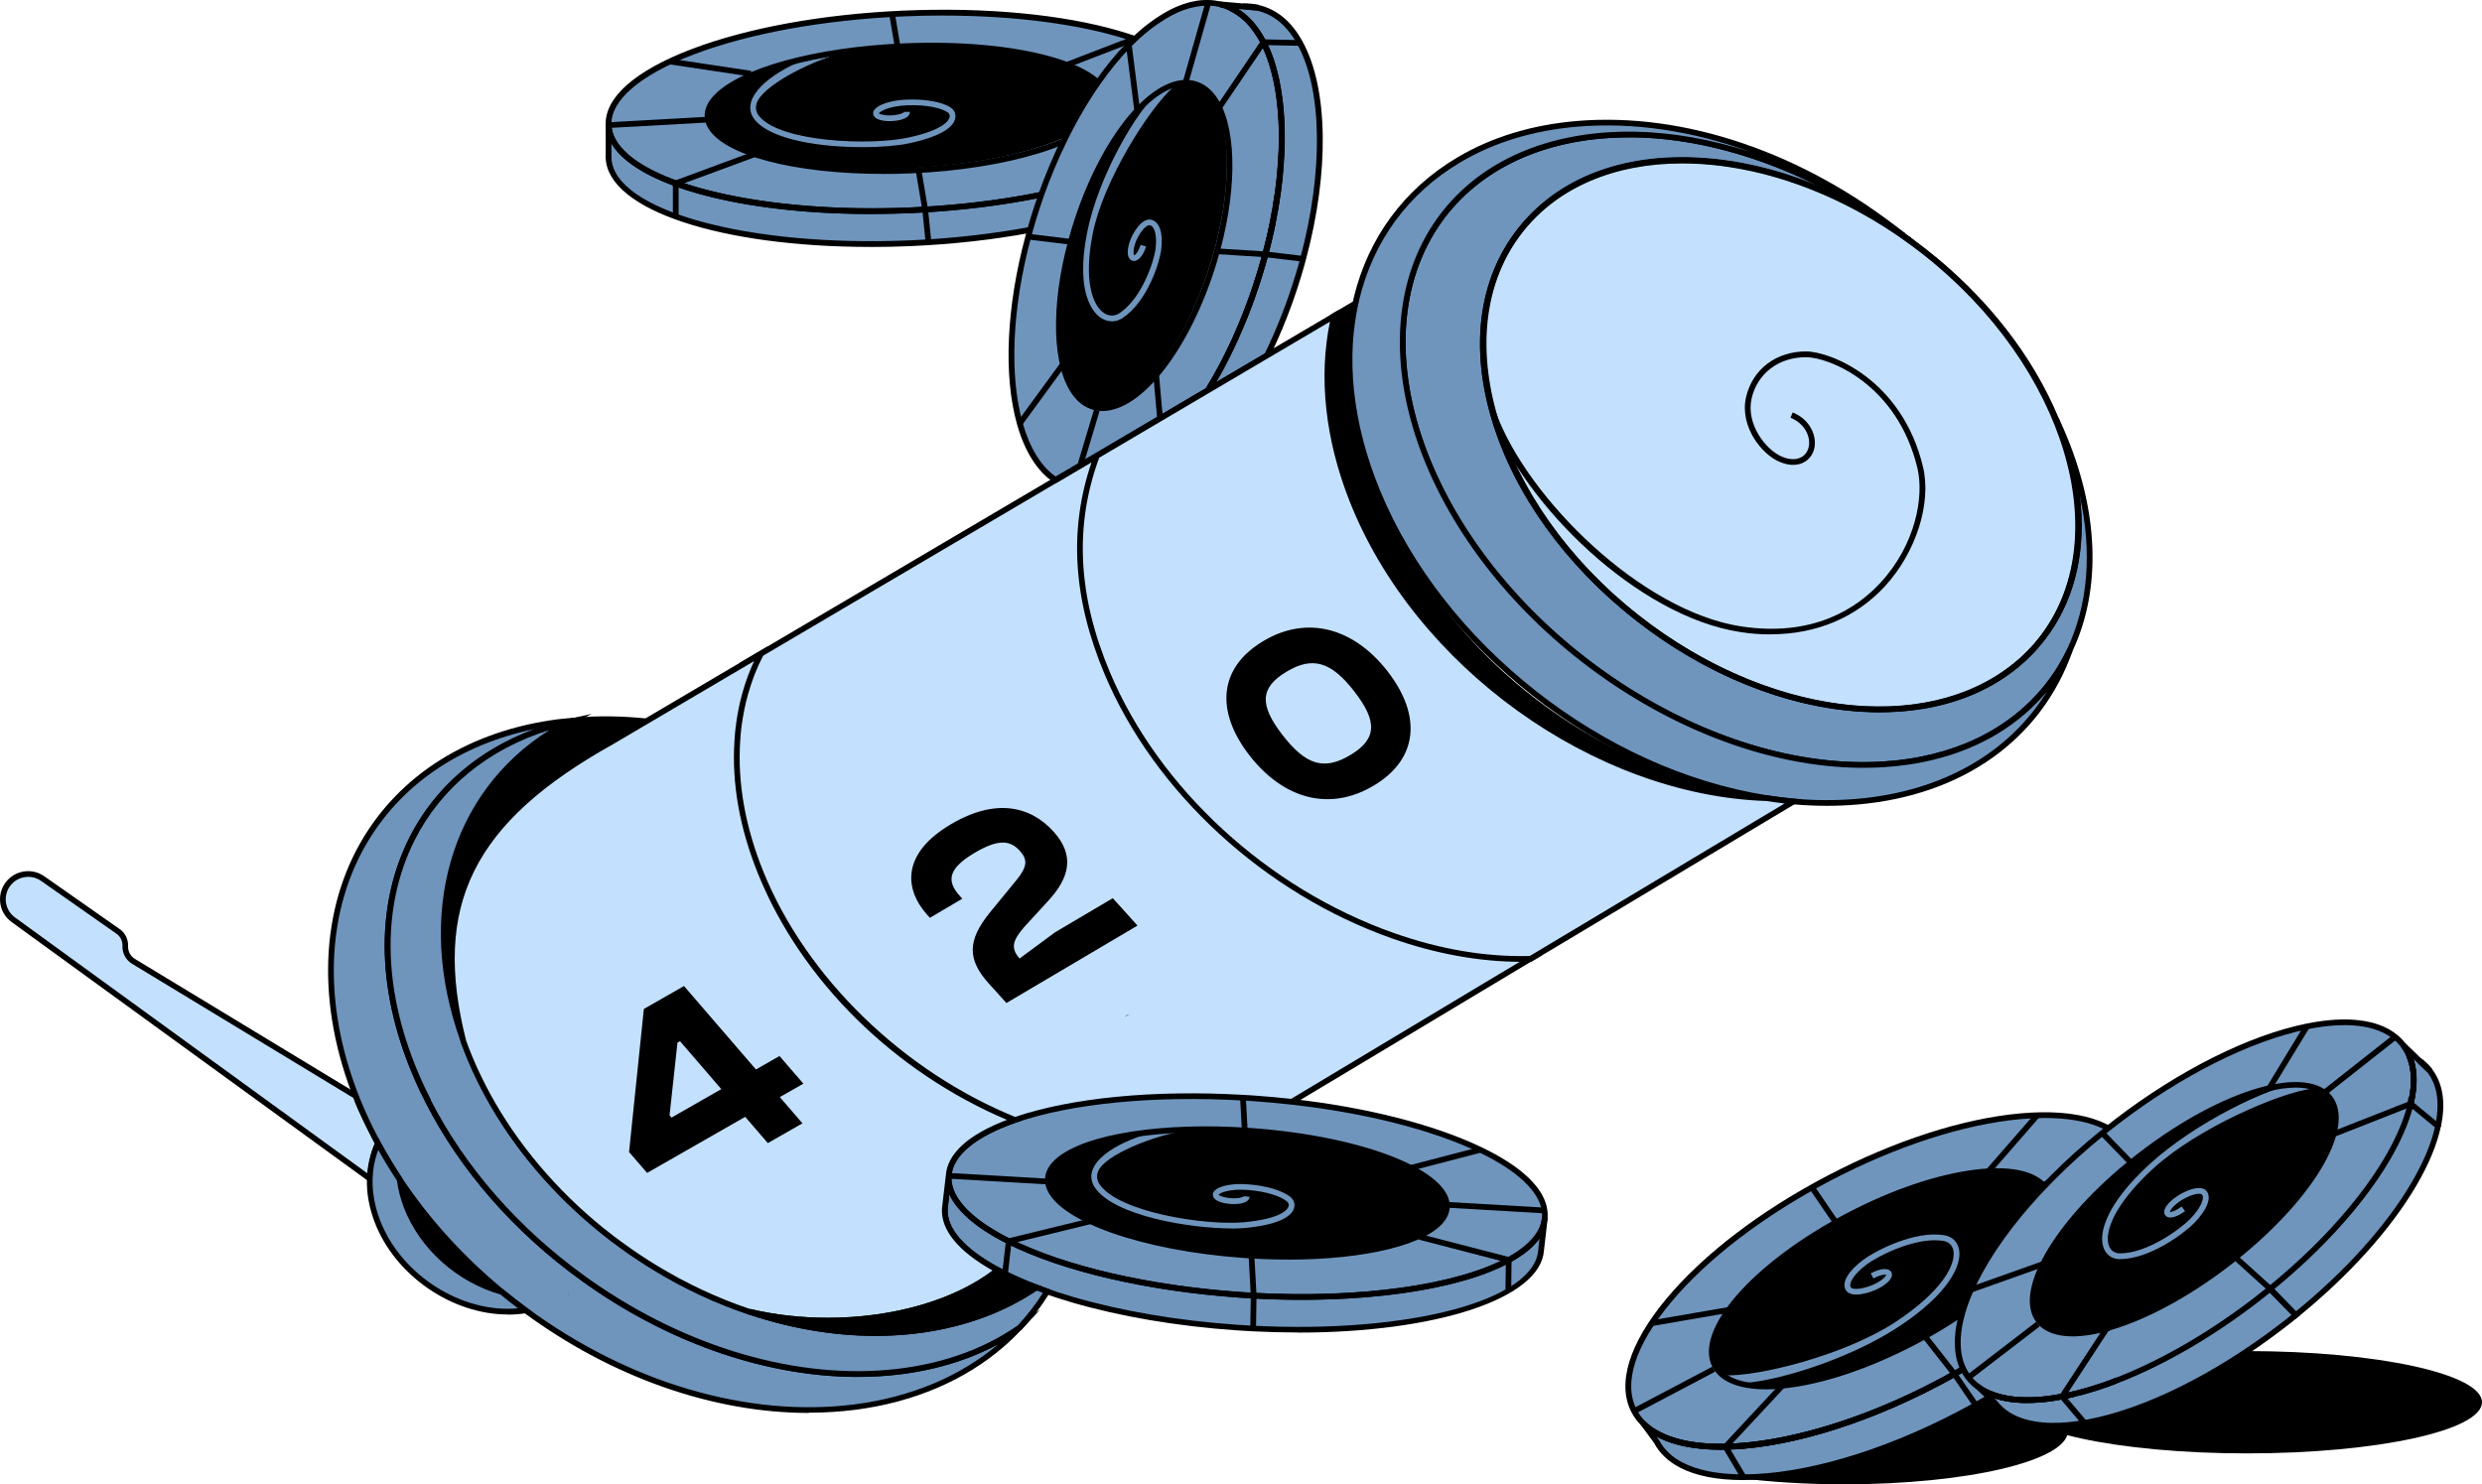 <svg width="851" height="509" viewBox="0 0 851 509" fill="none" xmlns="http://www.w3.org/2000/svg">
<g clip-path="url(#clip0_76_2)">
<path d="M464.976 103.872C459.948 134.29 468.767 164.453 483.87 191.456C510.6 237.652 560.721 269.248 613.945 274.762C570.187 272.918 527.451 253.646 496.42 222.522C472.243 198.973 456.688 166.906 453.153 133.27C451.896 121.809 455.078 120.337 456.57 108.837L468.511 101.674L464.996 103.872H464.976Z" fill="black"/>
<path d="M261.683 224.17L371.156 159.645L378.128 155.524L375.673 159.645C375.673 159.645 354.05 207.333 404.053 269.032C454.056 330.731 526.528 328.828 526.528 328.828L483.418 353.476L446.318 375.907L442.528 377.712L419.844 376.103C419.844 376.103 397.238 370.746 348.727 384.09C336.511 378.497 299.922 362.66 271.994 319.722C244.066 276.784 253.532 237.083 261.683 224.17Z" fill="#C3E1FF"/>
<path d="M527.645 325.865L442.351 377.014L443.361 378.697L528.656 327.547L527.645 325.865Z" fill="black"/>
<path d="M309.506 5.142C252.983 7.634 207.83 24.766 208.655 43.39V54.674C209.48 73.297 255.968 86.367 312.492 83.875C314.456 83.796 316.4 83.679 318.344 83.561C372.119 80.166 414.168 63.603 413.363 45.607V34.343C412.538 15.719 366.03 2.649 309.506 5.142Z" fill="#6F95BD"/>
<path d="M311.744 57.661C349.202 55.929 379.136 45.221 378.605 33.745C378.073 22.269 347.277 14.37 309.819 16.102C272.362 17.834 242.428 28.542 242.959 40.018C243.491 51.495 274.287 59.394 311.744 57.661Z" fill="black"/>
<path d="M295.562 50.455C281.657 50.455 264.766 48.1 258.913 41.231C257.323 39.367 256.851 37.149 257.578 34.814C259.778 27.69 272.288 20.88 283.503 17.839L288.845 18.094C276.57 21.43 261.172 29.81 259.444 35.403C258.913 37.09 259.228 38.582 260.406 39.955C267.928 48.786 298.292 49.964 311.215 47.217C323.745 44.567 325.395 41.153 325.591 40.171C325.788 39.229 325.179 38.699 324.982 38.562C322.979 37.13 317.833 35.815 310.9 36.109C304.792 36.384 301.591 38.209 301.336 38.896C301.473 39.053 302.927 39.681 305.637 39.563C308.249 39.445 309.86 38.739 310.017 38.385L311.961 38.346C312 39.072 311.627 40.112 309.663 40.819C308.583 41.211 307.189 41.467 305.716 41.525C304.243 41.584 302.848 41.467 301.788 41.153C299.843 40.603 299.411 39.622 299.372 38.896C299.313 37.758 300.491 36.619 302.652 35.736C304.144 35.108 306.796 34.343 310.802 34.166C317.323 33.891 323.333 34.99 326.121 36.992C327.28 37.816 327.81 39.21 327.516 40.603C327.005 43.076 323.824 46.569 311.627 49.159C307.856 49.964 302.023 50.474 295.562 50.474V50.455Z" fill="#6F95BD"/>
<path d="M302.789 59.639C272.504 59.639 247.935 53.3 242.671 43.684C242.023 42.526 241.67 41.29 241.611 40.054C241.493 37.62 242.514 35.206 244.655 32.871C253.375 23.353 279.653 16.112 310.056 14.856C349.022 13.227 380.014 21.744 380.603 34.245V34.892C380.564 36.188 380.19 37.444 379.542 38.68C373.925 49.316 345.585 58.069 312.138 59.462C308.976 59.6 305.853 59.658 302.809 59.658L302.789 59.639ZM319.012 16.622C316.085 16.622 313.12 16.681 310.115 16.799C280.655 18.015 254.337 25.178 246.089 34.186C244.321 36.109 243.457 38.052 243.555 39.956C243.594 40.917 243.869 41.82 244.38 42.742C249.761 52.535 278.848 58.893 312.04 57.48C344.289 56.146 372.57 47.648 377.794 37.738C378.325 36.776 378.6 35.815 378.619 34.853V34.323C378.109 24.217 351.653 16.642 319.012 16.642V16.622Z" fill="black"/>
<path d="M298.547 73.396C253.493 73.396 216.982 63.466 209.205 48.433C208.282 46.667 207.771 44.822 207.673 42.938C207.26 33.479 217.748 24.197 237.231 16.799C256.38 9.538 282.03 4.867 309.467 3.65C367.424 1.099 413.48 14.326 414.344 33.793V34.775C414.285 36.717 413.775 38.621 412.832 40.466C404.524 57.147 362.338 70.864 312.55 73.062C307.817 73.278 303.143 73.376 298.567 73.376L298.547 73.396ZM323.352 5.318C318.835 5.318 314.22 5.416 309.565 5.632C282.324 6.829 256.891 11.461 237.938 18.643C219.594 25.61 209.283 34.421 209.656 42.86C209.735 44.469 210.147 46 210.953 47.531C219.064 63.191 262.704 73.337 312.452 71.119C361.591 68.941 403.051 55.694 411.064 39.602C411.889 37.993 412.321 36.384 412.38 34.775V33.892C411.614 17.368 372.825 5.338 323.352 5.338V5.318Z" fill="black"/>
<path d="M298.37 84.68C247.247 84.68 208.458 72.061 207.673 54.222V42.899L209.637 42.86C209.715 44.469 210.128 46 210.933 47.53C219.044 63.191 262.684 73.356 312.432 71.119C361.572 68.96 403.032 55.694 411.045 39.602C411.87 37.993 412.302 36.384 412.361 34.775L414.325 34.814V45.136C415.189 64.545 370.469 81.814 312.511 84.385C307.699 84.601 302.966 84.699 298.351 84.699L298.37 84.68ZM209.637 49.218V54.183C210.442 72.198 256.557 84.876 312.452 82.403C368.347 79.911 413.186 63.21 412.38 45.156V41.309C403.11 57.617 361.513 70.923 312.531 73.082C262.056 75.299 219.162 65.33 209.637 49.218Z" fill="black"/>
<path d="M207.673 54.242C207.653 53.791 207.653 53.359 207.673 52.908L209.637 53.006C209.637 53.379 209.637 53.771 209.637 54.144L207.673 54.242Z" fill="black"/>
<path d="M414.345 33.852H412.381V34.794H414.345V33.852Z" fill="black"/>
<path d="M306.828 4.649L304.892 4.977L306.777 16.083L308.714 15.755L306.828 4.649Z" fill="black"/>
<path d="M317.362 83.168L316.243 71.943L313.964 58.481L315.889 58.147L318.187 71.688L319.326 82.972L317.362 83.168Z" fill="black"/>
<path d="M402.757 59.933L401.814 50.651L371.333 46.373L371.608 44.43L403.621 48.924L404.701 59.737L402.757 59.933Z" fill="black"/>
<path d="M232.674 73.749H230.71V62.19L258.187 52.025L258.874 53.869L232.674 63.544V73.749Z" fill="black"/>
<path d="M412.943 30.56L379.45 32.425L379.559 34.385L413.053 32.52L412.943 30.56Z" fill="black"/>
<path d="M242.653 40.034L208.591 41.931L208.7 43.891L242.762 41.994L242.653 40.034Z" fill="black"/>
<path d="M388.452 12.446L365.458 21.316L366.165 23.147L389.159 14.277L388.452 12.446Z" fill="black"/>
<path d="M229.767 20.113L229.475 22.054L257.266 26.234L257.559 24.293L229.767 20.113Z" fill="black"/>
<path d="M361.513 164.865C355.935 161.195 351.83 154.445 349.336 145.535C344.819 129.482 345.526 106.365 352.243 81.442C352.439 80.657 352.655 79.872 352.891 79.067C353.186 77.968 353.519 76.869 353.853 75.77C354.757 72.807 355.719 69.883 356.721 67.037C359.019 60.6 361.591 54.477 364.4 48.728C367.994 41.309 371.961 34.539 376.125 28.593C379.562 23.706 383.117 19.389 386.731 15.68C387.398 15.013 388.046 14.365 388.714 13.737C388.832 13.639 388.93 13.521 389.048 13.443C389.971 12.56 390.914 11.716 391.857 10.911C392.78 10.126 393.683 9.4 394.606 8.713C395.019 8.399 395.431 8.105 395.844 7.811C396.236 7.536 396.61 7.261 397.002 7.006C402.796 3.199 408.551 1.158 413.952 1.276C415.287 1.295 416.603 1.452 417.899 1.747L420.001 1.923L425.873 2.453H425.991C426.246 2.473 426.502 2.453 426.737 2.453C428.191 2.453 429.585 2.61 430.979 2.924C437.068 4.298 441.939 8.576 445.474 15.032C453.939 30.477 454.763 58.402 446.515 89.056C446.024 90.94 445.474 92.824 444.904 94.708C441.958 104.461 438.325 113.645 434.24 122.005L414.187 133.819L397.749 143.514L370.39 159.645L361.945 164.63L361.533 164.865H361.513Z" fill="#6F95BD"/>
<path d="M414.705 91.357C424.369 60.878 422.028 32.947 409.475 28.973C396.922 24.999 378.911 46.486 369.246 76.966C359.581 107.445 361.923 135.376 374.476 139.35C387.029 143.324 405.04 121.837 414.705 91.357Z" fill="black"/>
<path d="M381.231 110.191C379.935 110.191 378.619 109.779 377.421 108.994C375.241 107.542 368.485 101.125 372.767 79.617C376.479 60.993 389.205 38.346 398.102 30.516L402.443 29.711C393.958 37.169 378.266 62.053 374.691 79.989C371.47 96.121 374.554 104.697 378.521 107.346C380.23 108.484 382.155 108.504 383.824 107.405C391.7 102.165 395.706 89.272 396.197 85.425C396.747 81.01 395.981 77.654 394.312 77.261C392.819 76.889 390.148 80.558 389.166 83.659C388.321 86.328 388.734 87.447 388.891 87.564C389.107 87.525 390.246 86.622 391.091 83.973L392.957 84.562C391.896 87.878 390.069 89.841 388.38 89.448C388.007 89.37 387.497 89.115 387.123 88.467C386.475 87.329 386.534 85.425 387.281 83.07C388.263 79.989 391.464 74.573 394.763 75.358C397.572 76.025 398.868 79.989 398.141 85.68C397.611 89.939 393.467 103.362 384.924 109.053C383.785 109.819 382.528 110.191 381.251 110.191H381.231Z" fill="#6F95BD"/>
<path d="M361.886 165.788L361.375 165.454C355.719 161.765 351.339 154.857 348.708 145.496C343.994 128.756 345.055 105.207 351.614 80.892C351.811 80.107 352.027 79.322 352.262 78.498C352.557 77.418 352.871 76.339 353.205 75.24C354.109 72.257 355.091 69.294 356.092 66.409C358.39 59.992 360.983 53.791 363.811 48.001C367.366 40.662 371.333 33.833 375.614 27.729C379.051 22.843 382.645 18.467 386.318 14.699C387.006 14.012 387.654 13.364 388.341 12.736C389.264 11.853 390.226 10.99 391.189 10.165C392.132 9.361 393.055 8.615 393.997 7.928C394.41 7.614 394.822 7.32 395.254 7.006L395.549 6.79C395.844 6.574 396.138 6.378 396.433 6.182C402.639 1.962 408.629 -0.137 414.305 -1.79338e-05C415.7 0.02 417.094 0.196 418.449 0.491C419.078 0.628 419.686 0.805 420.295 0.981C421.042 1.236 421.709 1.531 422.397 1.864C422.986 2.159 423.595 2.453 424.164 2.806C424.439 2.963 424.714 3.14 425.009 3.336C425.952 3.964 426.855 4.651 427.778 5.495C428.053 5.73 428.308 5.985 428.544 6.241C428.74 6.437 428.937 6.633 429.153 6.869C429.585 7.32 429.997 7.791 430.39 8.321C431.176 9.243 431.922 10.322 432.668 11.539C433.14 12.265 433.592 13.07 434.083 14.012L434.2 14.247C434.436 14.718 434.652 15.17 434.868 15.621C435.123 16.151 435.359 16.72 435.595 17.289C435.83 17.839 436.047 18.408 436.263 18.997C436.498 19.566 436.695 20.174 436.891 20.822C437.087 21.43 437.284 22.038 437.461 22.666C437.618 23.235 437.775 23.805 437.932 24.393C438.03 24.786 438.128 25.178 438.227 25.59C438.325 25.963 438.443 26.415 438.541 26.886L438.894 28.632C439.012 29.24 439.13 29.849 439.228 30.457L439.268 30.732C439.739 33.578 440.092 36.619 440.289 39.72C440.328 40.407 440.367 40.976 440.387 41.545C440.426 41.957 440.446 42.408 440.446 42.899C440.466 43.292 440.485 43.763 440.485 44.233V44.92C440.544 46.706 440.524 48.512 440.485 50.356C440.466 51.004 440.446 51.671 440.407 52.319C440.348 53.732 440.269 55.145 440.151 56.597C440.112 57.303 440.053 58.069 439.975 58.834C439.857 60.326 439.7 61.876 439.503 63.446C439.444 63.995 439.385 64.525 439.307 65.094L439.13 66.39C438.639 69.824 438.05 73.297 437.362 76.751L437.264 77.261C437.127 77.968 436.97 78.694 436.813 79.401L436.714 79.832C436.557 80.558 436.38 81.304 436.204 82.05C436.007 82.933 435.791 83.836 435.556 84.739C435.379 85.484 435.182 86.21 434.986 86.976L434.868 87.427C434.338 89.448 433.768 91.45 433.14 93.491C432.767 94.727 432.374 95.983 431.981 97.2C431.726 98.024 431.451 98.868 431.137 99.692C430.94 100.34 430.685 101.046 430.449 101.714L430.213 102.381C429.978 103.028 429.742 103.656 429.506 104.304C429.29 104.893 429.074 105.482 428.839 106.09C428.642 106.659 428.407 107.228 428.171 107.817C427.66 109.132 427.169 110.368 426.639 111.585C426.325 112.33 426.03 113.037 425.716 113.704C425.421 114.371 425.186 114.921 424.95 115.451C424.695 116.059 424.439 116.667 424.125 117.276C423.536 118.61 422.868 119.945 422.22 121.279L422.102 121.534C422.043 121.652 421.984 121.77 421.945 121.888L421.572 122.633C420.629 124.537 419.745 126.225 418.901 127.736C417.86 129.62 416.819 131.464 415.739 133.231C415.562 133.525 415.385 133.8 415.209 134.074V134.349L414.718 134.644L361.925 165.748L361.886 165.788ZM413.853 1.962C408.727 1.962 403.248 3.925 397.552 7.83C397.258 8.026 396.983 8.223 396.708 8.399L396.393 8.615C396.001 8.89 395.588 9.184 395.176 9.498C394.253 10.185 393.369 10.892 392.465 11.657C391.542 12.442 390.6 13.286 389.696 14.149C389.028 14.777 388.38 15.425 387.732 16.072C384.138 19.762 380.603 24.06 377.244 28.848C373.042 34.873 369.114 41.584 365.598 48.845C362.789 54.576 360.217 60.718 357.958 67.057C356.956 69.902 355.994 72.826 355.11 75.751C354.776 76.869 354.442 77.948 354.167 79.008C353.932 79.813 353.716 80.598 353.519 81.363C347.058 105.364 345.997 128.54 350.613 144.946C353.028 153.561 356.937 159.939 361.965 163.433L413.48 133.093C413.677 132.799 413.853 132.504 414.03 132.21C415.091 130.463 416.112 128.638 417.153 126.774C417.997 125.283 418.862 123.615 419.804 121.711L420.158 121.024C420.158 121.024 420.256 120.808 420.315 120.651L420.433 120.416C421.081 119.081 421.729 117.766 422.338 116.412C422.632 115.804 422.888 115.235 423.143 114.646C423.379 114.116 423.614 113.567 423.85 113.037C424.223 112.213 424.498 111.545 424.793 110.859C425.323 109.583 425.814 108.386 426.305 107.13C426.56 106.502 426.776 105.953 426.973 105.364C427.209 104.755 427.425 104.167 427.641 103.578C427.896 102.93 428.112 102.302 428.348 101.674L428.583 101.007C428.819 100.36 429.035 99.673 429.251 99.005C429.546 98.181 429.821 97.357 430.076 96.552C430.469 95.336 430.862 94.099 431.235 92.863C431.844 90.861 432.413 88.86 432.943 86.877L433.061 86.426C433.258 85.68 433.454 84.954 433.631 84.209C433.866 83.306 434.083 82.442 434.279 81.559C434.456 80.794 434.632 80.068 434.79 79.361L434.888 78.93C435.045 78.223 435.182 77.517 435.34 76.83L435.438 76.32C436.125 72.905 436.714 69.471 437.186 66.076L437.362 64.78C437.441 64.231 437.5 63.721 437.559 63.171C437.755 61.621 437.912 60.11 438.03 58.599C438.109 57.853 438.168 57.107 438.207 56.401C438.325 54.949 438.403 53.555 438.462 52.162C438.502 51.514 438.521 50.867 438.541 50.239C438.58 48.433 438.6 46.647 438.56 44.901V44.214C438.541 43.782 438.521 43.331 438.502 42.899C438.502 42.428 438.482 42.016 438.443 41.623C438.423 41.015 438.384 40.466 438.344 39.916C438.148 36.757 437.814 33.793 437.343 31.007L437.304 30.732C437.205 30.143 437.107 29.554 436.989 28.966L436.636 27.239C436.538 26.807 436.439 26.395 436.341 25.983C436.243 25.551 436.164 25.178 436.066 24.845C435.909 24.276 435.752 23.706 435.595 23.157C435.418 22.568 435.222 21.96 435.045 21.371C434.848 20.763 434.672 20.194 434.436 19.625C434.24 19.036 434.024 18.506 433.788 17.976C433.572 17.427 433.336 16.897 433.101 16.386C432.865 15.857 432.629 15.386 432.394 14.895L432.295 14.679C431.883 13.874 431.47 13.168 431.058 12.52C430.351 11.363 429.664 10.362 428.917 9.479C428.544 8.988 428.171 8.556 427.778 8.144C427.582 7.928 427.385 7.732 427.189 7.536C426.953 7.281 426.737 7.084 426.521 6.888C425.677 6.123 424.852 5.475 424.007 4.926C423.752 4.769 423.497 4.592 423.241 4.455C422.691 4.121 422.161 3.846 421.611 3.591C421.002 3.297 420.374 3.022 419.745 2.806C419.235 2.649 418.665 2.492 418.096 2.375C416.878 2.1 415.601 1.943 414.344 1.923C414.207 1.923 414.069 1.923 413.932 1.923L413.853 1.962Z" fill="black"/>
<path d="M378.01 140.943C377.087 140.943 376.184 140.845 375.3 140.649C371.784 139.844 368.878 137.509 366.658 133.702C360.275 122.751 360.57 101.046 367.424 78.439C376.989 46.824 395.411 24.55 409.316 27.69C412.832 28.495 415.739 30.83 417.958 34.637C424.341 45.588 424.046 67.292 417.212 89.9C408.256 119.513 391.542 140.943 378.01 140.943ZM406.586 29.358C394.115 29.358 377.873 50.651 369.31 79.008C362.632 101.125 362.259 122.202 368.367 132.72C370.311 136.037 372.786 138.078 375.752 138.745C388.459 141.649 406.233 119.474 415.346 89.35C422.023 67.233 422.397 46.157 416.289 35.638C414.344 32.322 411.87 30.281 408.924 29.613C408.177 29.437 407.411 29.358 406.626 29.358H406.586Z" fill="black"/>
<path d="M410.966 136.861L413.362 133.289C413.578 132.975 413.774 132.642 413.971 132.328C415.228 130.248 416.21 128.521 417.113 126.833C417.958 125.342 418.822 123.673 419.765 121.77C419.922 121.515 420 121.299 420.098 121.103C420.256 120.828 420.334 120.671 420.393 120.534C421.061 119.16 421.709 117.825 422.318 116.491C422.612 115.883 422.868 115.313 423.103 114.725C423.339 114.175 423.575 113.645 423.81 113.096C424.184 112.291 424.459 111.604 424.734 110.937C425.264 109.662 425.755 108.464 426.246 107.209C426.501 106.581 426.717 106.031 426.914 105.462C427.149 104.854 427.365 104.265 427.581 103.676C427.837 103.028 428.053 102.401 428.288 101.773L428.524 101.105C428.76 100.458 428.976 99.771 429.192 99.104C429.486 98.279 429.761 97.455 430.017 96.65C430.409 95.434 430.802 94.198 431.175 92.961C431.784 90.959 432.354 88.958 432.884 86.976L432.982 86.583C433.179 85.818 433.375 85.072 433.552 84.307C433.788 83.404 434.004 82.54 434.2 81.657C434.396 80.873 434.554 80.127 434.73 79.381L434.809 79.008C434.966 78.302 435.103 77.576 435.261 76.889L435.359 76.398C436.046 72.983 436.635 69.549 437.107 66.154L437.283 64.859C437.362 64.309 437.421 63.799 437.48 63.25C437.676 61.699 437.833 60.188 437.951 58.677C438.03 57.931 438.089 57.186 438.128 56.479C438.246 55.027 438.324 53.634 438.383 52.24C438.423 51.593 438.442 50.945 438.462 50.317C438.501 48.512 438.521 46.726 438.482 44.979V44.292C438.462 43.861 438.442 43.409 438.423 42.978C438.423 42.507 438.403 42.094 438.364 41.702C438.344 41.094 438.305 40.544 438.265 39.995C438.069 36.816 437.735 33.872 437.264 31.085C437.146 30.398 437.028 29.692 436.891 29.044L436.537 27.317C436.439 26.886 436.341 26.473 436.243 26.061C436.164 25.63 436.066 25.276 435.968 24.943C435.81 24.334 435.653 23.785 435.496 23.235C435.319 22.627 435.162 22.038 434.946 21.469C434.75 20.822 434.554 20.252 434.337 19.683C434.141 19.095 433.925 18.545 433.709 18.055C433.473 17.466 433.257 16.956 433.022 16.445C432.786 15.896 432.531 15.405 432.275 14.915L432.177 14.699C431.765 13.914 431.372 13.207 430.959 12.579C430.252 11.421 429.565 10.44 428.819 9.537C428.445 9.047 428.072 8.615 427.68 8.203C427.483 7.987 427.287 7.791 427.09 7.595C426.855 7.34 426.639 7.143 426.423 6.947C425.578 6.182 424.753 5.534 423.909 4.985C423.653 4.828 423.398 4.651 423.143 4.514C422.593 4.18 422.062 3.905 421.513 3.65C420.904 3.356 420.275 3.081 419.647 2.865C419.136 2.708 418.567 2.551 417.997 2.433L418.292 0.491L431.372 1.668C437.735 3.101 442.842 7.34 446.632 14.287C455.431 30.32 455.843 58.971 447.752 89.036C447.261 90.92 446.711 92.824 446.141 94.708C443.234 104.304 439.601 113.586 435.359 122.28L435.182 122.535L434.436 121.829L433.964 121.593L434.711 122.849L410.946 136.841L410.966 136.861ZM434.161 14.267C434.396 14.718 434.612 15.17 434.828 15.66C435.084 16.19 435.339 16.74 435.555 17.348C435.771 17.858 436.007 18.447 436.203 19.036C436.439 19.605 436.635 20.213 436.832 20.861C437.048 21.43 437.225 22.058 437.401 22.706C437.558 23.255 437.716 23.824 437.873 24.433C437.991 24.845 438.089 25.237 438.167 25.63C438.265 26.002 438.383 26.454 438.482 26.925L438.835 28.671C438.973 29.339 439.09 30.065 439.208 30.791C439.68 33.636 440.033 36.658 440.229 39.779C440.269 40.466 440.308 41.035 440.328 41.604C440.367 42.016 440.387 42.467 440.387 42.958C440.406 43.35 440.426 43.821 440.426 44.292V44.979C440.485 46.765 440.465 48.59 440.426 50.435C440.406 51.083 440.387 51.75 440.347 52.397C440.288 53.81 440.21 55.223 440.092 56.675C440.053 57.382 439.994 58.147 439.915 58.913C439.797 60.404 439.64 61.955 439.444 63.524C439.385 64.074 439.326 64.604 439.247 65.173L439.071 66.468C438.58 69.902 437.991 73.376 437.283 76.83L437.185 77.32C437.048 78.027 436.891 78.753 436.734 79.479L436.655 79.852C436.478 80.598 436.321 81.363 436.125 82.128C435.928 83.011 435.712 83.914 435.477 84.817C435.3 85.563 435.103 86.328 434.887 87.093L434.789 87.486C434.259 89.507 433.689 91.509 433.061 93.55C432.688 94.786 432.295 96.042 431.902 97.259C431.647 98.083 431.372 98.927 431.058 99.751C430.861 100.399 430.606 101.105 430.37 101.773L430.135 102.44C429.899 103.087 429.663 103.715 429.427 104.363C429.211 104.952 428.995 105.56 428.76 106.149C428.563 106.718 428.328 107.287 428.092 107.876C427.581 109.191 427.09 110.407 426.56 111.644C426.246 112.389 425.951 113.096 425.637 113.763C425.342 114.43 425.107 114.98 424.871 115.51C424.616 116.118 424.36 116.726 424.046 117.335C423.457 118.669 422.789 120.004 422.141 121.338C422.082 121.515 421.945 121.75 421.807 122.005C421.748 122.162 421.611 122.457 421.454 122.731C420.531 124.615 419.647 126.303 418.783 127.814C418.233 128.835 417.624 129.914 416.956 131.052L433.67 121.201C437.814 112.684 441.369 103.578 444.216 94.178C444.786 92.314 445.336 90.43 445.807 88.565C453.781 58.952 453.408 30.869 444.864 15.268C441.349 8.831 436.675 4.926 431.018 3.65L424.38 3.061C424.557 3.179 424.734 3.297 424.93 3.415C425.873 4.043 426.776 4.729 427.699 5.573C427.974 5.809 428.229 6.064 428.465 6.319C428.662 6.515 428.858 6.712 429.074 6.947C429.506 7.398 429.919 7.869 430.311 8.399C431.097 9.341 431.843 10.401 432.59 11.618C433.061 12.344 433.513 13.168 434.004 14.09L434.102 14.326L434.161 14.267Z" fill="black"/>
<path d="M414.992 134.369L414.187 133.839H413.186V133.525L413.343 133.27C413.559 132.956 413.755 132.622 413.952 132.308C415.208 130.228 416.19 128.501 417.094 126.813C417.938 125.322 418.803 123.654 419.745 121.75L420.138 120.965C420.236 120.808 420.295 120.671 420.354 120.514C421.022 119.14 421.67 117.806 422.279 116.471C422.573 115.863 422.829 115.294 423.064 114.705C423.3 114.156 423.536 113.626 423.771 113.076C424.145 112.272 424.42 111.585 424.695 110.918C425.225 109.642 425.716 108.445 426.207 107.189C426.462 106.561 426.678 106.011 426.875 105.442C427.11 104.834 427.326 104.245 427.542 103.656C427.798 103.009 428.014 102.381 428.249 101.753L428.485 101.086C428.721 100.438 428.937 99.751 429.153 99.084C429.447 98.26 429.722 97.436 429.978 96.631C430.37 95.414 430.763 94.178 431.136 92.942C431.745 90.94 432.315 88.938 432.845 86.956L432.943 86.564C433.14 85.798 433.336 85.052 433.513 84.287C433.749 83.384 433.965 82.521 434.161 81.638C434.357 80.853 434.515 80.107 434.691 79.361L434.77 78.989C434.927 78.282 435.064 77.556 435.222 76.869L435.32 76.378C436.007 72.964 436.596 69.529 437.068 66.135L437.245 64.839C437.323 64.29 437.382 63.779 437.441 63.23C437.637 61.68 437.794 60.169 437.912 58.657C437.991 57.912 438.05 57.166 438.089 56.46C438.207 55.007 438.285 53.614 438.344 52.221C438.384 51.573 438.403 50.925 438.423 50.297C438.462 48.492 438.482 46.706 438.443 44.96V44.273C438.423 43.841 438.403 43.39 438.384 42.958C438.384 42.487 438.364 42.075 438.325 41.682C438.305 41.074 438.266 40.525 438.227 39.975C438.03 36.796 437.696 33.852 437.225 31.066L437.186 30.81C437.087 30.222 436.989 29.613 436.871 29.025L436.518 27.298C436.42 26.866 436.321 26.454 436.223 26.042C436.145 25.61 436.046 25.257 435.948 24.923C435.791 24.315 435.634 23.765 435.477 23.216C435.3 22.627 435.104 22.019 434.927 21.43C434.731 20.822 434.554 20.252 434.318 19.683C434.122 19.095 433.906 18.565 433.67 18.035C433.454 17.485 433.218 16.956 432.983 16.445C432.747 15.896 432.492 15.405 432.236 14.915L432.138 14.699C431.726 13.914 431.333 13.207 430.92 12.579C430.233 11.461 429.506 10.44 428.76 9.537C428.387 9.047 428.014 8.635 427.621 8.223C427.425 8.007 427.228 7.811 427.032 7.614C426.796 7.359 426.58 7.163 426.364 6.967C425.519 6.201 424.695 5.554 423.85 5.004C423.595 4.847 423.339 4.671 423.084 4.533C422.534 4.2 422.004 3.925 421.454 3.67L422.298 1.904C422.888 2.198 423.497 2.492 424.066 2.846C424.341 3.003 424.616 3.179 424.911 3.375C425.853 4.003 426.757 4.69 427.68 5.534C427.955 5.77 428.21 6.025 428.446 6.28C428.642 6.476 428.839 6.672 429.055 6.908C429.487 7.359 429.899 7.83 430.292 8.36C431.078 9.322 431.844 10.401 432.57 11.578C433.042 12.305 433.513 13.129 433.984 14.051L434.082 14.287C434.318 14.738 434.534 15.189 434.75 15.68C435.006 16.21 435.241 16.779 435.477 17.348C435.713 17.898 435.929 18.467 436.145 19.055C436.38 19.625 436.577 20.233 436.773 20.88C436.97 21.489 437.166 22.097 437.343 22.725C437.5 23.294 437.657 23.863 437.814 24.452C437.932 24.864 438.03 25.257 438.109 25.649C438.207 26.022 438.325 26.473 438.423 26.944L438.776 28.691C438.894 29.299 439.012 29.927 439.11 30.536L439.15 30.791C439.621 33.636 439.974 36.658 440.171 39.779C440.21 40.466 440.249 41.035 440.269 41.604C440.308 42.016 440.328 42.467 440.328 42.958C440.348 43.35 440.367 43.821 440.367 44.292V44.979C440.426 46.765 440.407 48.59 440.367 50.435C440.348 51.083 440.328 51.75 440.289 52.397C440.23 53.81 440.151 55.223 440.033 56.675C439.994 57.382 439.935 58.147 439.857 58.913C439.739 60.404 439.582 61.955 439.385 63.524C439.326 64.074 439.267 64.604 439.189 65.173L439.012 66.468C438.521 69.902 437.932 73.376 437.225 76.83L437.127 77.32C436.989 78.027 436.832 78.753 436.675 79.479L436.596 79.852C436.42 80.598 436.263 81.363 436.066 82.128C435.87 83.011 435.654 83.914 435.418 84.817C435.241 85.563 435.045 86.328 434.829 87.093L434.731 87.486C434.2 89.507 433.631 91.509 433.002 93.55C432.629 94.786 432.236 96.042 431.844 97.259C431.588 98.083 431.313 98.927 430.999 99.751C430.803 100.399 430.547 101.105 430.312 101.773L430.076 102.44C429.84 103.087 429.605 103.715 429.369 104.363C429.153 104.952 428.937 105.56 428.701 106.149C428.505 106.718 428.269 107.287 428.033 107.876C427.523 109.191 427.032 110.407 426.501 111.644C426.187 112.389 425.893 113.096 425.578 113.763C425.284 114.43 425.048 114.98 424.812 115.51C424.557 116.118 424.302 116.726 423.988 117.335C423.398 118.669 422.731 120.004 422.082 121.338C422.043 121.456 421.965 121.613 421.866 121.789V121.829L421.415 122.692C420.472 124.596 419.588 126.283 418.744 127.795C417.84 129.463 416.799 131.268 415.582 133.289C415.326 133.702 415.11 134.035 414.894 134.388L414.992 134.369Z" fill="black"/>
<path d="M431.215 3.611L426.108 3.14L426.167 1.177C428.053 1.119 429.801 1.276 431.529 1.668L431.215 3.611Z" fill="black"/>
<path d="M375.111 140.415L369.429 159.364L371.311 159.928L376.993 140.978L375.111 140.415Z" fill="black"/>
<path d="M446.731 89.743L433.749 88.192L416.466 87.094L416.584 85.151L433.926 86.23L446.967 87.8L446.731 89.743Z" fill="black"/>
<path d="M396.766 143.612L395.431 128.521L397.355 128.167L397.375 128.305L398.711 143.435L396.766 143.612Z" fill="black"/>
<path d="M363.728 124.262L348.833 144.643L350.419 145.8L365.314 125.419L363.728 124.262Z" fill="black"/>
<path d="M352.659 80.177L352.421 82.125L367.043 83.909L367.281 81.961L352.659 80.177Z" fill="black"/>
<path d="M388.013 15.255L386.064 15.503L388.947 38.085L390.896 37.836L388.013 15.255Z" fill="black"/>
<path d="M413.326 0.709L405.479 28.288L407.369 28.824L415.215 1.246L413.326 0.709Z" fill="black"/>
<path d="M418.823 37.424L417.192 36.325L432.669 13.482L445.808 13.757L445.769 15.719L433.71 15.464L418.823 37.424Z" fill="black"/>
<path d="M324.708 419.297L328.832 426.204L338.24 433.308L355.287 441.492L374.593 447.536L403.503 453.581L434.751 455.955L466.351 455.563L494.004 451.069L506.653 447.418L520.734 440.314L526.037 435.035L528.237 429.913L529.749 413.625L522.914 403.204C522.914 403.204 502.391 380.99 417.409 375.926C417.409 375.926 362.986 373.258 334.881 390.213C330.286 393.765 325.827 400.359 325.827 400.359L323.942 415.195L324.688 419.336L324.708 419.297Z" fill="#6F95BD"/>
<path d="M122.023 375.887L45.761 329.652C43.934 328.553 42.854 326.532 42.953 324.412C43.031 322.41 42.088 320.527 40.458 319.388L14.632 301.295C10.841 298.645 5.637 299.43 2.808 303.08C-0.197 306.946 0.609 312.52 4.556 315.385L126.796 404.186C126.796 404.186 127.503 396.159 129.584 392.136C129.584 392.136 122.534 378.674 122.003 375.907L122.023 375.887Z" fill="#C3E1FF"/>
<path d="M127.62 405.991L3.967 316.17C1.846 314.62 0.452 312.343 0.098 309.733C-0.255 307.123 0.412 304.552 2.023 302.472C5.185 298.41 10.959 297.527 15.181 300.49L41.008 318.584C42.933 319.918 44.013 322.116 43.915 324.471C43.836 326.237 44.74 327.905 46.252 328.828L122.887 375.279L122.966 375.711C123.378 377.85 128.504 387.956 130.449 391.665L130.684 392.117L130.449 392.568C128.485 396.375 127.758 404.186 127.758 404.264L127.601 405.991H127.62ZM9.643 300.706C7.345 300.706 5.087 301.726 3.574 303.689C2.298 305.337 1.748 307.398 2.042 309.478C2.337 311.558 3.437 313.364 5.126 314.6L126.01 402.4C126.324 399.888 127.07 395.198 128.504 392.136C127.208 389.664 122.102 379.753 121.178 376.515L45.27 330.496C43.149 329.201 41.872 326.865 41.99 324.373C42.069 322.705 41.283 321.135 39.908 320.173L14.082 302.08C12.746 301.138 11.195 300.686 9.682 300.686L9.643 300.706Z" fill="black"/>
<path d="M709.69 222.895C701.245 240.871 685.121 254.058 662.908 259.514C657.527 260.849 651.811 261.732 645.743 262.104C586.116 265.833 516.708 220.559 490.724 160.98C464.721 101.4 491.981 50.082 551.608 46.333C554.554 46.157 557.52 46.078 560.505 46.137H560.584C591.693 46.687 624.689 59.757 652.342 80.598C652.342 80.598 652.381 80.617 652.401 80.657C652.695 80.872 652.99 81.108 653.265 81.324C653.559 81.559 653.834 81.814 654.129 82.05C637.906 70.452 620.564 62.563 603.693 58.442C570.148 50.258 538.449 56.95 521.088 79.185C493.945 113.9 512.014 173.323 561.467 211.925C606.05 246.719 660.905 252.724 691.15 228.115C694.469 225.446 697.474 222.385 700.145 218.97C710.024 206.312 713.913 190.377 712.44 173.363C711.635 163.707 709.081 153.699 704.957 143.73C705.527 144.966 706.096 146.202 706.646 147.458C719.059 175.914 719.314 202.485 709.69 222.895Z" fill="#6F95BD"/>
<path d="M638.849 263.302C580.577 263.302 514.92 218.911 489.82 161.372C476.544 130.954 476.662 100.87 490.154 78.812C502.292 58.952 524.092 47.079 551.549 45.352C554.711 45.156 557.657 45.097 560.524 45.156C590.672 45.686 624.217 58.245 652.675 79.617H652.97L653.166 80.009C653.363 80.166 653.559 80.303 653.736 80.46C654.03 80.696 654.187 80.833 654.325 80.951L654.737 81.285L653.559 82.855C637.965 71.708 620.642 63.603 603.457 59.403C568.911 50.984 538.41 58.599 521.853 79.793C508.93 96.317 505.965 119.062 513.487 143.808C521.048 168.692 538.312 192.595 562.056 211.14C605.932 245.384 659.962 252.194 690.521 227.35C693.762 224.739 696.747 221.717 699.359 218.362C708.767 206.312 712.95 190.77 711.458 173.441C710.672 163.943 708.178 154.072 704.053 144.103L705.86 143.318C706.469 144.632 707.019 145.849 707.549 147.066C719.628 174.756 720.708 201.838 710.574 223.307C701.834 241.891 685.003 255.099 663.143 260.456C657.624 261.83 651.791 262.713 645.801 263.066C643.503 263.203 641.186 263.282 638.849 263.282V263.302ZM558.58 47.099C556.341 47.099 554.083 47.177 551.667 47.315C524.878 49.002 503.627 60.561 491.824 79.832C478.685 101.341 478.606 130.758 491.627 160.587C516.433 217.439 581.284 261.339 638.829 261.339C641.127 261.339 643.405 261.261 645.683 261.123C651.556 260.77 657.271 259.907 662.672 258.552C683.942 253.332 700.322 240.518 708.806 222.463C715.955 207.293 717.369 189.2 713.088 170.066C713.225 171.145 713.323 172.205 713.422 173.265C714.973 191.084 710.652 207.097 700.931 219.559C698.22 223.032 695.137 226.172 691.778 228.861C660.531 254.294 605.48 247.484 560.878 212.67C536.799 193.87 519.32 169.614 511.621 144.358C503.902 118.983 506.986 95.611 520.321 78.557C537.369 56.734 568.616 48.845 603.929 57.461C610.783 59.129 617.677 61.425 624.453 64.27C603.379 53.536 581.127 47.452 560.564 47.079C559.896 47.079 559.228 47.079 558.56 47.079L558.58 47.099Z" fill="black"/>
<path d="M699.726 219.586C727.083 185.047 709.373 125.504 660.17 86.593C610.967 47.682 548.902 44.137 521.545 78.675C494.188 113.213 511.898 172.756 561.101 211.667C610.304 250.579 672.369 254.124 699.726 219.586Z" fill="#C3E1FF"/>
<path d="M644.485 244.285C642.521 244.285 640.538 244.227 638.534 244.109C612.158 242.598 584.426 231.353 560.485 212.396C510.933 173.225 493.12 112.939 520.753 78.027C534.187 61.071 556.164 52.535 582.698 54.065C609.074 55.577 636.806 66.821 660.747 85.779C710.299 124.949 728.112 185.235 700.479 220.147C688.066 235.827 668.328 244.285 644.485 244.285ZM576.747 55.871C553.513 55.871 534.325 64.074 522.285 79.263C495.32 113.331 512.996 172.362 561.683 210.865C585.33 229.547 612.649 240.675 638.633 242.146C664.498 243.638 685.906 235.376 698.927 218.931C725.893 184.863 708.217 125.832 659.529 87.329C635.883 68.646 608.564 57.519 582.58 56.047C580.616 55.93 578.652 55.871 576.747 55.871Z" fill="black"/>
<path d="M496.062 413.837C496.909 402.151 467.004 390.466 429.269 387.737C391.534 385.007 360.258 392.268 359.411 403.954C358.565 415.639 388.469 427.325 426.204 430.054C463.939 432.783 495.216 425.523 496.062 413.837Z" fill="black"/>
<path d="M422.259 421.259C408.079 421.259 381.978 416.981 375.398 407.228C374.024 405.187 373.808 402.93 374.79 400.712C377.775 393.903 390.992 388.545 402.482 386.779L407.706 387.446C395.137 389.369 378.953 396.14 376.596 401.497C375.889 403.126 376.027 404.637 377.028 406.129C383.51 415.745 413.52 420.376 426.698 419.12C439.464 417.903 441.467 414.704 441.781 413.762C442.096 412.84 441.526 412.251 441.349 412.094C439.523 410.426 434.554 408.542 427.621 408.052C421.513 407.62 418.135 409.072 417.801 409.72C417.958 409.955 419.47 410.701 422.004 410.878C424.596 411.074 426.286 410.544 426.502 410.21L428.446 410.407C428.387 411.133 427.916 412.114 425.873 412.605C424.754 412.879 423.34 412.958 421.867 412.86C420.394 412.762 419.038 412.467 417.997 412.055C416.132 411.29 415.798 410.269 415.857 409.543C415.935 408.405 417.212 407.404 419.47 406.757C421.042 406.305 423.732 405.834 427.759 406.129C434.259 406.58 440.112 408.366 442.665 410.662C443.726 411.623 444.099 413.056 443.647 414.41C442.842 416.804 439.287 419.925 426.875 421.102C425.559 421.22 423.988 421.298 422.259 421.298V421.259Z" fill="#6F95BD"/>
<path d="M430.646 455.563L428.682 455.543L428.859 444.259L428.112 430.62L430.076 430.502L430.823 444.22L430.646 455.563Z" fill="black"/>
<path d="M496.142 412.175L496.027 414.134L529.515 416.087L529.63 414.128L496.142 412.175Z" fill="black"/>
<path d="M441.683 431.935C436.675 431.935 431.49 431.758 426.187 431.366C391.798 428.893 363.516 418.983 358.96 407.816C358.449 406.58 358.233 405.324 358.312 404.088C358.469 401.654 359.765 399.378 362.161 397.298C371.902 388.839 398.829 384.62 429.192 386.838C468.099 389.664 497.913 401.635 497.068 414.116L496.989 414.763C496.793 416.059 496.302 417.256 495.497 418.394C489.782 426.754 468.237 431.954 441.664 431.954L441.683 431.935ZM413.814 388.231C390.698 388.231 371.058 392.176 363.477 398.789C361.493 400.516 360.433 402.341 360.295 404.225C360.236 405.187 360.393 406.109 360.806 407.09C365.028 417.432 393.212 427.029 426.344 429.423C458.534 431.758 487.602 426.538 493.906 417.275C494.534 416.373 494.927 415.45 495.065 414.508L495.124 413.978C495.811 402.969 465.585 391.449 429.055 388.82C423.87 388.447 418.744 388.27 413.795 388.27L413.814 388.231Z" fill="black"/>
<path d="M446.24 445.731C440.859 445.731 435.36 445.574 429.782 445.279C428.211 445.201 426.62 445.103 425.029 444.985C393.487 442.767 364.479 436.036 345.428 426.518C334.528 421.063 327.516 414.94 325.179 408.758C324.453 406.855 324.158 405.01 324.296 403.126C324.845 395.178 332.917 388.29 347.628 383.168L347.805 383.109C367.13 376.456 395.706 373.67 426.227 375.455C427.425 375.514 428.643 375.593 429.86 375.671C434.299 375.985 438.698 376.378 442.941 376.849C468.531 379.714 491.55 385.582 507.811 393.333L508.027 393.431C521.736 400.006 529.514 407.443 530.535 414.96C530.672 415.823 530.692 416.686 530.633 417.511L530.515 418.512C530.24 420.415 529.514 422.26 528.355 423.987C526.234 427.244 522.659 430.247 517.73 432.936L517.494 433.053C502.509 441.139 476.112 445.731 446.22 445.731H446.24ZM348.119 385.071C334.489 389.84 326.731 396.297 326.24 403.244C326.122 404.853 326.377 406.423 327.006 408.052C329.186 413.762 335.844 419.532 346.312 424.752C365.127 434.172 393.88 440.825 425.166 443.023C426.757 443.14 428.309 443.238 429.88 443.317C466.175 445.299 499.484 440.668 516.807 431.209L517.042 431.091C521.559 428.599 524.82 425.851 526.744 422.907C527.746 421.416 528.374 419.866 528.591 418.256L528.708 417.354C528.748 416.686 528.708 415.96 528.61 415.234C527.707 408.523 520.165 401.438 507.399 395.276L507.183 395.178C491.098 387.466 468.217 381.637 442.744 378.792C438.522 378.321 434.142 377.928 429.743 377.614C428.544 377.536 427.327 377.457 426.129 377.398C395.765 375.632 367.386 378.38 348.296 384.993L348.119 385.052V385.071Z" fill="black"/>
<path d="M444.963 456.936C439.955 456.936 434.849 456.799 429.624 456.544C427.68 456.446 425.716 456.328 423.752 456.191C403.582 454.778 384.178 451.481 367.66 446.673C365.736 446.104 363.87 445.535 362.063 444.946C360.924 444.573 359.804 444.2 358.705 443.788C357.428 443.337 356.132 442.885 354.914 442.414C350.024 440.55 345.565 438.529 341.657 436.448C328.911 429.58 322.449 421.926 322.979 414.351C322.999 414.077 323.038 413.802 323.078 413.527L324.295 403.106L326.259 403.283C326.141 404.892 326.397 406.462 327.025 408.091C329.205 413.802 335.863 419.571 346.331 424.791C365.146 434.211 393.899 440.864 425.186 443.062C426.777 443.18 428.328 443.278 429.899 443.356C466.194 445.338 499.503 440.707 516.826 431.248L517.062 431.13C521.579 428.638 524.839 425.89 526.764 422.947C527.765 421.455 528.394 419.905 528.61 418.296L530.554 418.551L529.376 428.814C528.217 445.397 492.276 456.976 444.983 456.976L444.963 456.936ZM325.513 409.583L325.042 413.645C325.002 413.998 324.963 414.214 324.943 414.469C324.472 421.239 330.58 428.245 342.6 434.721C346.41 436.782 350.809 438.744 355.621 440.589C356.839 441.06 358.096 441.512 359.372 441.963C360.452 442.355 361.572 442.728 362.672 443.101C364.459 443.69 366.325 444.259 368.23 444.828C384.61 449.597 403.857 452.874 423.89 454.267C425.854 454.405 427.778 454.523 429.723 454.621C483.301 457.348 526.194 445.927 527.412 428.618L527.844 424.772C525.684 427.735 522.286 430.483 517.749 432.955L517.513 433.073C499.837 442.61 466.253 447.301 429.782 445.299C428.21 445.221 426.62 445.122 425.029 445.005C393.487 442.787 364.479 436.056 345.428 426.538C335.019 421.338 328.164 415.489 325.513 409.602V409.583Z" fill="black"/>
<path d="M325.061 413.527L323.097 413.37L323.156 413.017L325.1 413.331L325.061 413.527Z" fill="black"/>
<path d="M528.729 417.37L528.622 418.306L530.573 418.528L530.68 417.593L528.729 417.37Z" fill="black"/>
<path d="M427.155 376.356L425.193 376.462L425.801 387.71L427.762 387.604L427.155 376.356Z" fill="black"/>
<path d="M518.142 442.179L516.178 442.159L516.296 432.838L486.502 425.105L486.993 423.202L518.279 431.307L518.142 442.179Z" fill="black"/>
<path d="M345.605 436.566L343.66 436.331L344.976 424.85L373.454 417.884L373.906 419.787L346.763 426.42L345.605 436.566Z" fill="black"/>
<path d="M325.335 402.231L325.221 404.19L359.278 406.17L359.392 404.211L325.335 402.231Z" fill="black"/>
<path d="M507.38 393.322L483.529 399.534L484.025 401.433L507.876 395.221L507.38 393.322Z" fill="black"/>
<path d="M644.328 244.207C617.618 244.207 587.392 233.413 560.858 212.71C536.78 193.909 519.3 169.654 511.601 144.397C503.883 119.022 506.966 95.65 520.302 78.596C537.349 56.774 568.596 48.885 603.909 57.5C621.271 61.739 638.77 69.922 654.541 81.147L655.13 81.383V81.559L656.093 82.246C657.507 83.286 658.94 84.346 660.354 85.465C681.035 101.616 696.747 121.593 705.821 143.259L705.88 143.376C710.083 153.542 712.616 163.609 713.441 173.304C714.993 191.123 710.672 207.136 700.95 219.598C698.24 223.071 695.156 226.211 691.798 228.9C679.13 239.203 662.554 244.207 644.368 244.207H644.328ZM576.747 56.047C553.572 56.047 533.971 64.29 521.873 79.813C508.95 96.337 505.984 119.081 513.506 143.828C521.068 168.712 538.331 192.614 562.076 211.159C605.952 245.404 659.981 252.214 690.541 227.369C693.782 224.759 696.767 221.737 699.379 218.381C708.787 206.332 712.97 190.789 711.477 173.461C710.692 163.962 708.197 154.091 704.073 144.122L703.936 143.887V143.808C694.999 122.555 679.523 102.911 659.176 87.015C657.762 85.916 656.368 84.876 654.953 83.836L654.286 83.345L653.598 82.855C638.004 71.708 620.682 63.603 603.497 59.403C594.246 57.146 585.271 56.047 576.786 56.047H576.747Z" fill="black"/>
<path d="M607.071 217.557C603.713 217.557 600.256 217.302 596.741 216.752C561.467 211.414 522.423 173.009 511.091 142.238L512.937 141.551C523.857 171.184 562.98 209.648 597.035 214.81C621.664 218.538 636.61 208.667 644.839 199.738C656.8 186.727 659.746 170.321 657.428 160.567C650.495 131.562 627.006 122.516 619.248 122.496H619.189C609.899 122.496 602.593 128.01 600.59 136.567C598.528 145.358 605.422 154.327 611.078 156.643C613.572 157.663 615.772 157.722 617.5 156.839C618.836 156.152 619.778 154.916 620.132 153.346C620.918 149.99 618.993 145.319 613.906 143.239L614.652 141.414C620.76 143.906 623.019 149.656 622.057 153.797C621.566 155.936 620.269 157.624 618.404 158.585C616.852 159.39 614.181 160.018 610.351 158.468C603.909 155.838 596.348 146.065 598.685 136.115C600.904 126.637 608.957 120.514 619.189 120.514H619.248C627.438 120.514 652.125 129.953 659.333 160.096C662.319 172.597 656.957 189.435 646.292 201.033C636.355 211.827 622.685 217.518 607.091 217.518L607.071 217.557Z" fill="black"/>
<path d="M654.895 83.797C654.149 83.208 653.422 82.658 652.676 82.109L653.835 80.519C654.581 81.069 655.347 81.657 656.093 82.246L654.875 83.777L654.895 83.797Z" fill="black"/>
<path d="M432.217 389.036L432.139 387.073H432.158L432.217 389.036Z" fill="black"/>
<path d="M374.711 393.078H374.691V391.116L374.711 393.078Z" fill="black"/>
<path d="M196.125 248.132V247.131L195.457 246.444L196.125 247.111L196.105 246.169H196.125V247.131L196.832 247.838L196.557 248.112L196.125 248.132Z" fill="black"/>
<path d="M385.493 348.648L386.357 348.197L387.3 347.883L385.493 348.648Z" fill="black"/>
<path d="M377.284 420.67L375.929 419.257L377.559 420.297L376.675 419.846L377.559 420.317L377.284 420.67Z" fill="black"/>
<path d="M377.598 420.219L376.891 419.983H375.653L375.752 419.532L376.871 419.924L377.617 419.983H377.048L377.617 420.16L377.598 420.219Z" fill="black"/>
<path d="M221.519 247.366L209.814 254.294L209.735 254.333H209.696C160.969 281.552 147.064 310.498 158.887 357.107C141.859 310.165 157.611 266.716 195.476 247.465H195.535C196.183 247.308 196.792 247.17 197.44 247.033H197.46C205.395 246.385 213.447 246.523 221.519 247.366Z" fill="black"/>
<path d="M157.964 357.44C141.113 311.009 155.981 266.481 194.966 246.621L195.339 246.483L197.441 246.052C205.218 245.424 213.369 245.522 221.617 246.385L224.563 246.699L210.108 255.236C162.167 282.004 148.066 310.498 159.83 356.871L157.945 357.44H157.964ZM195.732 248.446C164.131 264.616 148.832 297.468 154.095 334.224C151.935 299.882 168.766 276.077 209.205 253.489L218.396 248.053C211.287 247.465 204.275 247.445 197.519 247.995L195.712 248.426L195.732 248.446Z" fill="black"/>
<path d="M349.611 455.268C347.706 457.309 345.703 459.252 343.562 461.097C330.678 472.302 313.631 479.917 293.166 482.546C255.182 487.413 213.742 474.068 180.138 449.322C177.388 447.301 174.697 445.22 172.066 443.042C158.573 431.915 146.612 418.904 137.028 404.5C134.357 400.477 131.863 396.336 129.584 392.117C127.483 388.251 125.558 384.306 123.83 380.283C95.784 315.424 126.128 256.021 191.607 247.622C193.1 247.425 196.989 247.131 196.989 247.131C196.969 247.131 195.496 247.465 195.477 247.465C140.799 259.75 117.545 312.716 143.568 370.922C144.472 372.943 145.414 374.945 146.436 376.908C146.514 377.124 146.612 377.32 146.73 377.516C158.887 401.399 177.722 422.358 199.915 438.352C200.661 438.921 201.427 439.451 202.193 439.981C234.049 462.294 272.406 474.422 307.424 470.438C314.77 469.594 321.663 468.083 328.027 465.964C328.046 465.964 328.086 465.944 328.105 465.944C336.099 463.295 343.287 459.684 349.611 455.268Z" fill="#6F95BD"/>
<path d="M277.297 484.528C244.635 484.528 209.833 472.4 179.568 450.107C176.642 447.968 173.991 445.888 171.457 443.788C157.571 432.347 145.729 419.296 136.223 405.029C133.513 400.948 130.999 396.768 128.74 392.568C126.599 388.643 124.655 384.62 122.946 380.656C108.805 347.942 109.021 314.561 123.535 289.068C136.91 265.598 161.048 250.526 191.49 246.621C192.943 246.424 196.557 246.15 196.891 246.13C196.93 246.13 196.95 246.13 196.989 246.13L197.067 248.093C197.067 248.093 197.028 248.093 196.969 248.093L196.439 248.23C196.027 248.328 195.811 248.367 195.693 248.387C171.241 253.882 152.19 268.011 142.076 288.185C130.35 311.578 131.195 340.799 144.472 370.471C145.493 372.767 146.396 374.651 147.319 376.397C147.418 376.672 147.496 376.81 147.575 376.947L147.712 377.241C159.496 400.261 177.742 421.102 200.485 437.508C201.231 438.077 201.997 438.607 202.743 439.117C235.68 462.176 273.781 473.225 307.307 469.398C314.495 468.574 321.369 467.082 327.713 464.963L327.909 464.904C335.627 462.333 342.737 458.801 349.042 454.385L356.662 449.067L350.318 455.857C348.315 457.996 346.312 459.939 344.191 461.764C330.835 473.382 313.218 480.878 293.284 483.449C288.02 484.116 282.678 484.45 277.277 484.45L277.297 484.528ZM183.418 249.977C157.532 255.295 137.048 269.326 125.244 290.069C111.025 315.012 110.848 347.765 124.753 379.91C126.442 383.835 128.367 387.78 130.468 391.665C132.707 395.806 135.202 399.947 137.873 403.97C147.26 418.08 158.986 430.973 172.714 442.296C175.228 444.377 177.84 446.418 180.747 448.537C215.608 474.206 256.537 486.255 293.068 481.585C312.276 479.112 329.264 471.988 342.246 460.979C337.906 463.314 333.29 465.296 328.439 466.905L328.243 466.964C321.801 469.103 314.848 470.614 307.562 471.439C273.565 475.305 234.973 464.138 201.663 440.805C200.897 440.275 200.112 439.726 199.346 439.156C176.288 422.535 157.788 401.379 145.886 378.007L145.807 377.85C145.709 377.653 145.611 377.477 145.532 377.261C144.648 375.593 143.725 373.67 142.684 371.334C129.172 341.093 128.328 311.283 140.328 287.361C149.008 270.052 164.072 257.061 183.418 249.996V249.977Z" fill="black"/>
<path d="M359.039 442.865C356.328 447.301 353.166 451.441 349.612 455.268C343.287 459.684 336.099 463.295 328.106 465.944C328.086 465.944 328.047 465.964 328.027 465.964C321.664 468.083 314.77 469.594 307.425 470.438C272.407 474.422 234.05 462.294 202.194 439.981C201.428 439.451 200.662 438.921 199.916 438.352C177.722 422.358 158.888 401.399 146.731 377.536C146.613 377.32 146.515 377.124 146.436 376.908C145.415 374.945 144.472 372.943 143.569 370.922C117.546 312.716 140.799 259.75 195.477 247.465C157.611 266.716 141.86 310.165 158.888 357.107C159.575 359.01 160.321 360.914 161.107 362.817C162.109 365.231 163.189 367.625 164.348 369.98C165.251 371.845 166.194 373.689 167.195 375.514C176.878 393.294 190.449 409.072 206.338 421.907C208.714 423.83 211.13 425.674 213.585 427.421C217.218 430.051 220.97 432.543 224.799 434.859C234.993 441.04 245.795 446.104 256.872 449.813H256.891C276.453 456.387 296.859 458.801 316.341 456.014C331.386 453.855 344.485 448.812 355.268 441.492C356.486 441.963 357.762 442.414 359.039 442.865Z" fill="#6F95BD"/>
<path d="M294.05 472.165C263.588 472.165 230.613 461.077 201.644 440.785C200.878 440.255 200.092 439.706 199.326 439.137C176.269 422.515 157.768 401.36 145.866 377.987L145.788 377.83C145.69 377.634 145.591 377.457 145.513 377.241C144.629 375.573 143.706 373.65 142.665 371.315C129.153 341.073 128.308 311.264 140.308 287.342C150.698 266.638 170.22 252.135 195.241 246.503L202.881 244.796L195.909 248.348C157.807 267.717 143.293 311.303 159.791 356.773L159.85 356.95C160.518 358.775 161.244 360.6 161.991 362.444C162.992 364.858 164.073 367.252 165.212 369.548C166.174 371.511 167.097 373.316 168.04 375.043C177.369 392.195 190.822 408.13 206.947 421.141C209.382 423.104 211.798 424.948 214.155 426.616C217.788 429.246 221.539 431.738 225.31 434.015C235.503 440.197 246.168 445.181 257.029 448.831L257.205 448.89C277.14 455.582 297.526 457.721 316.204 455.052C330.816 452.952 343.759 448.125 354.718 440.687L355.15 440.393L355.621 440.569C356.839 441.04 358.096 441.492 359.372 441.924L360.512 442.336L359.883 443.376C357.173 447.791 353.971 452.03 350.338 455.935L350.181 456.073C343.68 460.606 336.374 464.237 328.42 466.866L328.223 466.925C321.782 469.064 314.829 470.575 307.543 471.399C303.124 471.91 298.606 472.145 294.05 472.145V472.165ZM147.732 377.3C159.516 400.32 177.762 421.161 200.505 437.567C201.251 438.136 202.017 438.666 202.763 439.176C235.7 462.235 273.801 473.283 307.327 469.457C314.515 468.632 321.389 467.141 327.732 465.022L327.929 464.963C335.608 462.411 342.698 458.879 348.983 454.503C352.204 451.01 355.091 447.281 357.585 443.356C356.859 443.101 356.132 442.826 355.425 442.571C344.309 450.009 331.228 454.856 316.518 456.975C297.605 459.684 276.944 457.545 256.773 450.774L256.596 450.715C245.539 447.026 234.678 441.963 224.328 435.663C220.518 433.367 216.708 430.836 213.055 428.186C210.678 426.499 208.223 424.634 205.768 422.633C189.467 409.465 175.837 393.314 166.39 375.946C165.428 374.18 164.485 372.355 163.523 370.373C162.384 368.057 161.284 365.624 160.262 363.151C159.477 361.228 158.711 359.324 158.023 357.421L157.965 357.244C142.194 313.599 154.449 271.681 188.387 250.349C167.47 256.845 151.228 270.092 142.135 288.185C130.41 311.578 131.254 340.799 144.531 370.471C145.552 372.767 146.456 374.651 147.379 376.397C147.496 376.672 147.555 376.81 147.634 376.947L147.771 377.241L147.732 377.3Z" fill="black"/>
<path d="M180.138 449.322C159.772 452.56 137.146 439.019 129.389 418.825C127.464 413.802 126.639 408.837 126.776 404.146C126.914 399.849 127.876 395.767 129.585 392.116C131.863 396.336 134.357 400.476 137.028 404.499C137.402 407.541 138.187 410.642 139.385 413.762C144.865 428.049 157.768 438.999 172.066 443.042C174.698 445.22 177.389 447.3 180.138 449.322Z" fill="#6F95BD"/>
<path d="M174.128 450.774C155.156 450.774 135.575 437.606 128.485 419.179C126.56 414.155 125.657 409.092 125.814 404.127C125.951 399.692 126.933 395.512 128.721 391.704L129.545 389.938L130.469 391.665C132.707 395.806 135.202 399.947 137.873 403.97L138.01 404.166V404.401C138.403 407.365 139.169 410.407 140.328 413.429C145.532 427.009 157.807 437.999 172.361 442.12L172.714 442.316C175.228 444.396 177.84 446.437 180.747 448.557L182.632 449.95L180.315 450.323C178.272 450.656 176.21 450.813 174.128 450.813V450.774ZM129.703 394.354C128.524 397.415 127.876 400.712 127.758 404.166C127.621 408.876 128.485 413.684 130.311 418.472C137.559 437.312 158.377 450.421 177.604 448.655C175.503 447.065 173.519 445.515 171.614 443.925C156.57 439.608 143.883 428.186 138.482 414.116C137.303 411.015 136.498 407.914 136.105 404.853C133.827 401.419 131.686 397.906 129.722 394.373L129.703 394.354Z" fill="black"/>
<path d="M195.005 444.141H194.986V442.179L195.005 444.141Z" fill="black"/>
<path d="M172.066 443.042C157.768 439 144.865 428.049 139.385 413.763C138.187 410.642 137.401 407.542 137.028 404.5C146.613 418.904 158.573 431.915 172.066 443.042Z" fill="black"/>
<path d="M195.005 444.141H194.986V442.179L195.005 444.141Z" fill="black"/>
<path d="M385.493 348.648L386.357 348.197L387.3 347.883L385.493 348.648Z" fill="black"/>
<path d="M709.71 222.895C699.536 251.645 673.69 271.74 636.669 274.919C629.52 275.528 622.253 275.488 614.947 274.841C611.922 274.566 608.878 274.193 605.834 273.703H605.775C550.371 265.009 494.652 222.718 472.302 168.653C452.191 119.945 464.917 75.672 500.309 54.752C500.309 54.733 500.367 54.733 500.387 54.713C511.621 48.08 525.133 43.802 540.59 42.467C578.456 39.229 619.562 54.419 652.361 80.598C624.708 59.757 591.713 46.687 560.603 46.137H560.525C557.539 46.078 554.574 46.157 551.628 46.333C492.001 50.082 464.741 101.4 490.744 160.98C516.728 220.559 586.135 265.833 645.762 262.104C651.831 261.732 657.546 260.848 662.927 259.514C685.14 254.058 701.265 240.871 709.71 222.895Z" fill="#6F95BD"/>
<path d="M626.377 276.332C622.567 276.332 618.718 276.156 614.848 275.822C611.706 275.528 608.603 275.155 605.657 274.684C548.583 265.735 493.395 222.286 471.378 169.045C451.581 121.083 462.698 75.927 499.68 53.987L499.915 53.85C511.581 46.981 525.231 42.821 540.492 41.506C577.474 38.346 618.462 52.319 652.97 79.852L651.772 81.402C623.569 60.149 590.338 47.668 560.583 47.138C557.677 47.079 554.789 47.138 551.686 47.334C524.897 49.022 503.647 60.581 491.843 79.852C478.704 101.36 478.626 130.778 491.647 160.607C517.434 219.735 586.528 264.813 645.703 261.143C651.575 260.79 657.29 259.926 662.691 258.572C683.962 253.352 700.341 240.537 708.826 222.483L710.633 223.228C699.89 253.587 672.963 272.8 636.747 275.901C633.349 276.195 629.873 276.332 626.377 276.332ZM500.76 55.635C464.603 77.046 453.801 121.26 473.205 168.28C494.966 220.932 549.546 263.89 605.932 272.741C608.898 273.212 611.942 273.585 615.045 273.879C622.351 274.527 629.598 274.546 636.59 273.958C665.814 271.446 688.852 258.258 701.893 237.064C692.485 248.426 679.169 256.551 663.163 260.476C657.644 261.849 651.811 262.732 645.821 263.086C585.899 266.834 515.942 221.207 489.84 161.372C476.563 130.954 476.681 100.87 490.174 78.812C502.311 58.952 524.112 47.079 551.568 45.352C554.731 45.156 557.677 45.097 560.544 45.156C573.33 45.391 586.704 47.766 600.06 52.064C580.164 44.842 559.876 41.8 540.668 43.449C525.742 44.744 512.387 48.786 500.996 55.498L500.74 55.635H500.76Z" fill="black"/>
<path d="M376.086 156.289C366.07 183.273 370.057 208.039 379.661 230.862C397.042 272.133 435.713 306.063 477.546 320.841C493.18 326.355 509.245 329.22 524.8 328.788H524.82L614.947 274.841C611.923 274.566 608.879 274.193 605.834 273.703H605.776C547.445 271.799 486.247 228.821 463.661 171.459C454.783 148.891 453.075 127.186 457.474 108.307L443.549 116.511L434.515 121.848H434.495L434.24 122.005L414.188 133.819L397.749 143.514L370.39 159.645L361.945 164.63L361.533 164.865L253.906 228.292" fill="#C3E1FF"/>
<path d="M521.657 329.829C507.301 329.829 492.355 327.12 477.212 321.783C433.494 306.338 395.765 271.642 378.757 231.255C367.876 205.409 366.403 181.585 374.259 158.507L254.397 229.135L253.395 227.448L458.967 106.306L458.436 108.543C453.939 127.834 456.06 149.46 464.584 171.106C486.639 227.134 547.366 270.818 605.815 272.721C608.898 273.192 611.942 273.585 615.045 273.86L618.05 274.134L525.114 329.77H524.839C523.798 329.789 522.738 329.809 521.697 329.809L521.657 329.829ZM376.872 156.976C368.328 180.251 369.526 204.31 380.544 230.509C397.356 270.406 434.633 304.67 477.86 319.938C493.808 325.57 509.5 328.219 524.525 327.827L611.883 275.528C609.762 275.292 607.68 274.998 605.658 274.684C546.522 272.761 485.048 228.547 462.718 171.832C454.371 150.637 452.073 129.423 456.001 110.309L376.852 156.976H376.872Z" fill="black"/>
<path d="M464.498 103.034L456.089 107.987L457.086 109.677L465.495 104.724L464.498 103.034Z" fill="black"/>
<path d="M342.128 435.565C329.087 446.045 307.857 452.874 283.896 452.874C274.351 452.874 265.218 451.795 256.891 449.813H256.871C245.794 446.104 234.992 441.04 224.799 434.859C220.969 432.543 217.218 430.051 213.585 427.421C211.13 425.675 208.714 423.83 206.338 421.907C190.449 409.072 176.878 393.294 167.195 375.514C166.193 373.689 165.251 371.845 164.347 369.98C163.189 367.625 162.108 365.231 161.107 362.817C160.321 360.914 159.575 359.01 158.887 357.126C147.064 310.498 160.969 281.552 209.696 254.353H209.735L209.814 254.294L221.519 247.367H221.539L225.722 244.913L238.901 237.142L260.897 224.17C258.658 228.468 256.852 233.041 255.516 237.849C254.514 241.381 253.788 245.031 253.297 248.779C253.061 248.779 252.825 248.779 252.59 248.74C252.806 248.799 253.041 248.858 253.277 248.917C253.061 250.605 252.904 252.332 252.806 254.078C251.883 268.149 254.436 283.534 260.878 299.43C276.295 337.423 310.135 368.744 347.942 384.09C334.213 388.859 325.788 395.453 325.258 403.185L324.06 413.527C324.02 413.821 323.981 414.096 323.961 414.39C323.451 421.809 330.227 429.148 342.128 435.565Z" fill="#C3E1FF"/>
<path d="M283.896 453.855C274.488 453.855 265.356 452.815 256.773 450.794L256.557 450.735C245.5 447.045 234.639 441.982 224.289 435.683C220.478 433.387 216.668 430.855 213.015 428.206C210.639 426.518 208.184 424.654 205.729 422.652C189.428 409.484 175.798 393.333 166.351 375.966C165.388 374.199 164.446 372.374 163.483 370.392C162.344 368.077 161.244 365.643 160.223 363.17C159.437 361.247 158.672 359.344 157.984 357.44L157.925 357.205C145.945 309.851 160.341 280.767 209.244 253.47L263.372 221.56L261.781 224.602C259.562 228.861 257.775 233.394 256.479 238.084C255.516 241.46 254.79 245.11 254.279 248.878L254.22 249.29C254.024 250.84 253.886 252.449 253.788 254.098C252.845 268.482 255.536 283.593 261.781 299.018C276.472 335.206 309.624 367.429 348.295 383.129L350.711 384.11L348.256 384.973C334.528 389.742 326.711 396.218 326.24 403.204L325.042 413.586C325.002 413.939 324.963 414.155 324.944 414.41C324.472 421.18 330.58 428.186 342.6 434.662L343.896 435.369L342.737 436.291C329.088 447.261 307.091 453.816 283.896 453.816V453.855ZM257.107 448.851C265.572 450.872 274.587 451.893 283.876 451.893C305.991 451.893 326.947 445.868 340.341 435.703C328.459 429.03 322.469 421.651 322.98 414.312C322.999 414.037 323.038 413.762 323.078 413.488L324.295 403.067C324.806 395.61 332.034 389.036 345.251 384.031C306.56 367.606 274.783 336.285 259.974 299.803C253.611 284.104 250.862 268.698 251.824 254.019C251.922 252.233 252.079 250.487 252.295 248.799H252.472L252.492 248.681H252.315C252.826 244.776 253.572 241.067 254.554 237.593C255.595 233.845 256.93 230.195 258.56 226.702L210.109 255.256C162.167 282.023 148.066 310.518 159.83 356.891C160.498 358.755 161.225 360.619 161.991 362.464C162.992 364.878 164.072 367.272 165.212 369.568C166.174 371.531 167.097 373.336 168.04 375.063C177.369 392.215 190.822 408.15 206.947 421.161C209.382 423.123 211.798 424.968 214.154 426.636C217.788 429.266 221.539 431.758 225.31 434.034C235.523 440.236 246.207 445.22 257.107 448.871V448.851Z" fill="black"/>
<path d="M355.267 441.492C344.485 448.812 331.385 453.855 316.341 456.014C296.858 458.801 276.452 456.387 256.891 449.813C265.218 451.795 274.351 452.874 283.896 452.874C307.856 452.874 329.087 446.045 342.128 435.565C345.997 437.645 350.397 439.627 355.267 441.492Z" fill="black"/>
<path d="M300.177 458.114C285.938 458.114 271.149 455.621 256.596 450.735L257.146 448.851C265.611 450.872 274.626 451.893 283.915 451.893C306.678 451.893 328.223 445.495 341.539 434.8L342.05 434.388L342.619 434.702C346.449 436.762 350.829 438.725 355.641 440.569L357.389 441.237L355.837 442.296C344.642 449.911 331.405 454.836 316.498 456.975C311.176 457.741 305.735 458.114 300.177 458.114ZM274.331 453.482C288.649 456.387 302.868 456.936 316.223 455.033C330.128 453.031 342.56 448.557 353.166 441.708C349.199 440.118 345.526 438.45 342.246 436.723C328.557 447.458 306.816 453.836 283.915 453.836C280.675 453.836 277.493 453.718 274.331 453.482Z" fill="black"/>
<path d="M709.004 490.789C709.004 500.836 674.712 509 632.408 509C619.249 509 606.876 508.215 596.054 506.822C595.092 506.704 594.149 506.567 593.226 506.449C588.866 505.821 584.801 505.095 581.049 504.31C580.362 504.153 579.694 503.996 579.026 503.839C578.123 503.486 577.259 503.093 576.454 502.681C572.663 500.699 569.776 498.03 568.008 494.635L563.354 488.277C563.354 488.277 563.354 488.257 563.314 488.257C562.175 487.119 561.233 485.883 560.486 484.489C560.526 484.489 560.565 484.45 560.604 484.411C567.282 480.152 580.519 476.64 597.409 474.579C605.717 473.558 614.909 472.891 624.63 472.656C627.184 472.597 629.776 472.558 632.408 472.558C643.858 472.558 654.719 473.146 664.46 474.226C667.406 474.54 670.235 474.913 672.945 475.325C677.207 475.953 681.174 476.679 684.807 477.483C684.925 477.523 685.023 477.542 685.122 477.562C699.832 480.878 709.004 485.588 709.004 490.789Z" fill="black"/>
<path d="M770.437 498.403C814.931 498.403 851 490.548 851 480.859C851 471.169 814.931 463.314 770.437 463.314C725.943 463.314 689.874 471.169 689.874 480.859C689.874 490.548 725.943 498.403 770.437 498.403Z" fill="black"/>
<path d="M740.388 413.841C740.388 414.155 740.388 414.489 740.388 414.803V415.078C740.25 417.609 739.681 420.317 738.738 423.124C738.502 423.771 738.267 424.438 737.992 425.106C734.849 432.916 728.82 441.453 720.414 450.048C714.777 455.857 708.06 461.646 700.479 467.259C695.707 470.791 690.581 474.245 685.14 477.562C684.492 477.954 683.844 478.347 683.196 478.739C681.311 479.878 679.386 480.977 677.442 482.095C676.577 482.586 675.694 483.037 674.829 483.528C673.789 484.097 672.748 484.627 671.707 485.196C658.155 492.3 644.662 497.697 632.073 501.327C619.484 504.958 607.798 506.822 597.841 506.842C597.252 506.842 596.662 506.842 596.073 506.822C589.494 506.685 583.72 505.703 579.045 503.839C578.142 503.486 577.278 503.093 576.472 502.681C572.682 500.699 569.795 498.03 568.027 494.635L563.373 488.277C563.373 488.277 563.373 488.257 563.333 488.257C562.194 487.119 561.252 485.883 560.505 484.489C560.446 484.391 560.387 484.293 560.328 484.175C559.111 481.84 558.463 479.289 558.364 476.522C558.325 475.913 558.325 475.305 558.364 474.677C558.639 468.378 561.507 461.195 566.574 453.679C576.924 438.234 596.446 421.318 621.409 407.365H621.428C623.275 406.325 625.16 405.305 627.065 404.304C653.009 390.724 678.757 383.345 698.319 382.697C712.028 382.246 722.731 385.111 728.348 391.45C729.311 392.49 730.096 393.628 730.744 394.864L731.098 395.355L735.419 401.242C735.792 401.615 736.126 401.988 736.44 402.38L736.519 402.479L737.579 403.911L737.795 404.225C738.011 404.578 738.227 404.951 738.424 405.324H738.443C738.758 405.952 739.033 406.58 739.268 407.208C740.054 409.269 740.427 411.486 740.427 413.841H740.388Z" fill="#6F95BD"/>
<path d="M656.32 459.795C687.636 443.269 707.997 420.363 701.796 408.632C695.596 396.902 665.183 400.789 633.867 417.315C602.552 433.841 582.191 456.747 588.392 468.478C594.592 480.208 625.004 476.321 656.32 459.795Z" fill="black"/>
<path d="M594.836 474.441C594.522 474.441 594.228 474.441 593.933 474.441L591.399 471.635C603.203 472.067 632.82 464.59 649.927 453.325C666.11 442.669 670.706 433.426 669.743 428.756C669.37 427.009 668.192 425.871 666.404 425.557C656.801 423.908 643.524 430.973 640.028 433.603C635.511 436.998 633.841 440.079 634.529 441.394C634.823 441.943 636.061 442.139 637.769 441.884C639.517 441.629 641.599 440.942 643.21 440.098C646.097 438.587 646.725 437.351 646.725 437.116C646.548 437.076 645.017 436.978 642.326 438.391L641.422 436.664C642.994 435.84 644.467 435.33 645.684 435.212C647.55 435.055 648.257 435.801 648.493 436.272C648.748 436.743 648.984 437.763 647.746 439.176C646.961 440.079 645.704 440.982 644.133 441.825C642.326 442.767 640.008 443.533 638.044 443.807C634.627 444.318 633.291 443.238 632.781 442.277C631.445 439.706 633.704 435.879 638.85 432.013C642.679 429.148 656.368 421.808 666.738 423.614C669.331 424.065 671.118 425.792 671.668 428.343C672.827 433.878 667.995 443.768 651.007 454.954C633.743 466.317 607.583 474.441 594.856 474.441H594.836Z" fill="#6F95BD"/>
<path d="M590.103 497.166C580.165 497.166 571.877 495.322 566.064 491.495C564.827 490.71 563.648 489.748 562.607 488.689C561.291 487.354 560.25 485.941 559.426 484.371C554.28 474.598 558.542 460.724 571.406 445.299C584.093 430.11 603.674 415.156 626.555 403.185C649.416 391.194 672.866 383.619 692.585 381.814C712.598 380.008 726.424 384.385 731.57 394.158C732.257 395.472 732.748 396.768 733.043 398.102C738.365 418.845 708.866 452.069 664.44 475.344C637.416 489.513 610.332 497.147 590.103 497.147V497.166ZM701.148 383.384C698.496 383.384 695.707 383.521 692.781 383.776C673.318 385.542 650.143 393.059 627.498 404.931C604.853 416.804 585.468 431.581 572.957 446.574C560.624 461.332 556.46 474.441 561.193 483.469C561.92 484.881 562.843 486.137 564.021 487.315C564.964 488.277 566.005 489.12 567.144 489.846C583.956 500.915 624.493 494.085 663.537 473.617C706.47 451.108 736.166 418.158 731.157 398.573C730.882 397.376 730.45 396.257 729.842 395.08C725.835 387.426 715.76 383.384 701.148 383.384Z" fill="black"/>
<path d="M605.599 476.443C596.505 476.443 589.867 473.97 587.176 468.848C580.558 456.23 600.807 433.014 633.291 416C648.63 407.953 664.263 402.675 677.304 401.085C690.659 399.476 699.792 401.988 703.033 408.15C706.273 414.312 703.131 423.241 694.214 433.308C685.514 443.121 672.257 452.972 656.918 460.998C637.612 471.125 618.954 476.443 605.599 476.443ZM684.63 402.576C682.43 402.576 680.054 402.733 677.54 403.028C664.735 404.578 649.357 409.798 634.214 417.726C603.242 433.956 582.915 456.485 588.924 467.926C594.934 479.367 625.023 475.481 655.995 459.252C671.137 451.324 684.178 441.649 692.722 431.993C700.951 422.731 704.054 414.351 701.265 409.052C699.046 404.833 693.114 402.576 684.61 402.576H684.63Z" fill="black"/>
<path d="M597.566 507.548C588.728 507.548 581.461 506.115 576.001 503.27C571.955 501.17 568.97 498.324 567.124 494.812L562.528 488.551L564.021 487.295C564.944 488.237 565.985 489.101 567.124 489.827C569.559 491.417 572.466 492.653 575.805 493.516C580.302 494.694 585.625 495.224 591.595 495.106C611.962 494.733 638.181 486.903 663.537 473.598L663.792 473.46C664.008 473.342 664.244 473.225 664.46 473.087L664.735 472.93H664.794C665.579 472.518 666.345 472.106 667.111 471.674L668.054 471.144C668.565 470.87 669.075 470.575 669.586 470.301C678.227 465.453 686.319 460.194 693.625 454.66C705.723 445.534 715.642 435.762 722.299 426.44C723.576 424.654 724.754 422.829 725.815 421.043C726.993 419.081 728.015 417.059 728.899 415.038L729.193 414.351C729.625 413.272 730.018 412.173 730.372 411.074C731.805 406.443 732.061 402.223 731.118 398.554C730.863 397.356 730.43 396.238 729.802 395.06L731.452 394.02L739.151 404.48C739.563 405.265 739.858 405.913 740.113 406.58C741.056 409.092 741.468 411.859 741.311 414.842C741.174 417.432 740.604 420.239 739.602 423.163L739.465 423.535C739.268 424.085 739.072 424.634 738.836 425.204C735.694 433.053 729.547 441.786 721.043 450.46C715.484 456.171 708.866 461.901 701.383 467.475L701.01 467.769C695.569 471.772 689.717 475.658 683.648 479.308C681.743 480.446 679.818 481.545 677.854 482.664C677.344 482.958 676.833 483.233 676.303 483.527L675.242 484.116C674.535 484.509 673.828 484.882 673.121 485.254L672.1 485.804C645.762 499.6 618.679 507.528 597.782 507.548H597.527H597.566ZM567.91 492.574L568.813 493.791C570.541 497.068 573.232 499.639 576.924 501.543C582.109 504.231 589.062 505.585 597.586 505.585H597.841C618.424 505.566 645.193 497.716 671.255 484.057L672.276 483.508C672.983 483.135 673.671 482.762 674.378 482.389L675.458 481.801C675.969 481.526 676.479 481.251 676.97 480.957C678.915 479.858 680.839 478.759 682.725 477.621C688.617 474.088 694.273 470.34 699.576 466.454L699.91 466.179C707.471 460.567 714.149 454.817 719.707 449.087C728.015 440.589 734.025 432.072 737.088 424.477C737.304 423.928 737.501 423.398 737.697 422.888L737.835 422.535C738.758 419.787 739.308 417.158 739.426 414.763C739.563 412.055 739.21 409.543 738.365 407.306C738.129 406.698 737.874 406.129 737.579 405.54L733.494 400.006C734.025 403.538 733.632 407.463 732.336 411.663C731.982 412.801 731.57 413.959 731.098 415.117L730.784 415.823C729.881 417.923 728.8 420.023 727.602 422.044C726.522 423.889 725.304 425.753 723.989 427.598C717.213 437.076 707.137 446.987 694.902 456.23C687.517 461.803 679.347 467.121 670.646 472.008C670.136 472.302 669.625 472.577 669.095 472.871L668.152 473.401C667.288 473.872 666.424 474.343 665.54 474.814L665.304 474.932C665.128 475.03 664.951 475.128 664.774 475.207L664.519 475.344C638.889 488.787 612.355 496.696 591.694 497.068C585.566 497.166 580.067 496.637 575.373 495.42C572.643 494.713 570.149 493.752 567.949 492.555L567.91 492.574Z" fill="black"/>
<path d="M590.103 497.166C580.165 497.166 571.877 495.322 566.063 491.495L567.144 489.866C583.936 500.934 624.473 494.105 663.537 473.637C706.47 451.127 736.165 418.178 731.157 398.593L733.062 398.102C738.385 418.865 708.885 452.089 664.46 475.364C637.435 489.532 610.352 497.166 590.122 497.166H590.103Z" fill="black"/>
<path d="M737.6 405.658L734.595 401.576L736.087 400.3C737.403 401.635 738.444 403.047 739.269 404.617L737.6 405.658Z" fill="black"/>
<path d="M587.122 468.657L559.868 483.027L560.785 484.762L588.038 470.392L587.122 468.657Z" fill="black"/>
<path d="M676.598 482.389L669.292 471.714L658.745 458.29L660.297 457.074L670.863 470.556L678.228 481.271L676.598 482.389Z" fill="black"/>
<path d="M596.977 507.077L590.397 495.989L610.568 474.323L612.001 475.658L592.833 496.244L598.666 506.076L596.977 507.077Z" fill="black"/>
<path d="M592.874 448.178L566.146 452.791L566.481 454.725L593.208 450.112L592.874 448.178Z" fill="black"/>
<path d="M622.065 406.636L620.442 407.741L628.65 419.773L630.273 418.668L622.065 406.636Z" fill="black"/>
<path d="M697.775 381.805L681.011 401.047L682.492 402.335L699.256 383.093L697.775 381.805Z" fill="black"/>
<path d="M727.998 390.46L699.99 405.667L700.928 407.392L728.936 392.184L727.998 390.46Z" fill="black"/>
<path d="M737.207 425.498L729.469 416.51L701.443 422.319L701.05 420.415L730.196 414.351L738.7 424.203L737.207 425.498Z" fill="black"/>
<path d="M835.917 386.19C834.64 392.274 831.812 399.005 827.648 406.089C819.203 420.513 805.141 436.448 787.151 450.99C785.521 452.344 783.851 453.639 782.142 454.935C770.3 464.001 758.221 471.419 746.732 476.992C735.223 482.566 724.283 486.294 714.738 487.943C710.633 488.669 706.784 489.003 703.249 488.924C701.128 488.885 699.105 488.689 697.239 488.355C693.684 487.747 690.62 486.608 688.087 484.901C686.535 483.861 685.16 482.605 684.021 481.133L678.483 475.776L678.326 475.599H678.286C678.286 475.599 678.267 475.599 678.267 475.579C676.99 474.657 675.89 473.597 674.928 472.341C672.532 469.202 671.353 465.375 671.275 460.959C671.157 455.484 672.689 449.185 675.733 442.336C676.637 440.255 677.697 438.116 678.895 435.938C684.355 425.988 692.525 415.273 702.935 404.715C703.268 404.362 703.622 403.989 703.995 403.636C709.101 398.514 714.738 393.431 720.826 388.506C722.319 387.289 723.812 386.111 725.344 384.934C725.501 384.797 725.658 384.679 725.835 384.561C748.597 367.135 772.205 355.772 790.98 351.965C804.1 349.316 814.843 350.336 821.265 355.595C822.267 356.42 823.17 357.342 823.956 358.362L829.495 363.7L829.573 363.759L833.049 367.115C836.742 371.943 837.566 378.517 835.897 386.19H835.917Z" fill="#6F95BD"/>
<path d="M833.049 367.115L829.573 363.759C830.909 364.701 832.067 365.82 833.049 367.115Z" fill="#6F95BD"/>
<path d="M763.766 433.762C791.14 412.811 806.788 387.289 798.715 376.757C790.641 366.226 761.905 374.672 734.53 395.623C707.156 416.574 691.508 442.096 699.581 452.628C707.654 463.159 736.391 454.713 763.766 433.762Z" fill="black"/>
<path d="M726.993 431.797C726.993 431.797 726.836 431.797 726.758 431.797C724.185 431.758 722.182 430.365 721.278 427.971C719.314 422.809 722.437 412.526 737.108 399.142C752.427 385.15 777.782 372.63 789.35 371.177L792.846 373.297C781.553 374.71 753.507 386.838 738.424 400.575C724.48 413.311 721.455 422.908 723.105 427.245C723.714 428.873 725.029 429.776 726.777 429.796C726.856 429.796 726.915 429.796 726.993 429.796C736.46 429.796 748.008 421.063 750.935 418.021C754.745 414.077 755.884 410.858 755.039 409.72C754.686 409.229 753.468 409.249 751.877 409.74C750.267 410.25 748.303 411.251 746.908 412.291C744.375 414.175 743.962 415.45 744.002 415.666C744.1 415.627 745.475 415.627 748.008 413.743L749.187 415.313C747.792 416.353 746.437 417.06 745.298 417.354C743.511 417.805 742.705 417.177 742.391 416.746C742.077 416.314 741.684 415.372 742.666 413.802C743.275 412.821 744.355 411.741 745.75 410.701C747.34 409.524 749.462 408.425 751.308 407.856C754.548 406.855 755.982 407.679 756.63 408.542C758.319 410.819 756.728 414.862 752.349 419.395C749.128 422.731 737.206 431.758 726.993 431.758V431.797Z" fill="#6F95BD"/>
<path d="M695.079 481.133C692.408 481.133 690.031 480.937 687.831 480.525C685.671 480.133 683.668 479.544 681.861 478.798L681.664 478.72C680.29 478.131 679.013 477.424 677.894 476.6H677.854L677.56 476.325C676.263 475.383 675.144 474.284 674.103 472.97L673.887 472.675C671.55 469.476 670.332 465.552 670.254 460.999C670.116 455.445 671.648 449.047 674.79 441.963C675.753 439.785 676.833 437.606 678.011 435.487C683.57 425.361 691.936 414.489 702.208 404.048C702.581 403.656 702.935 403.283 703.327 402.93C708.512 397.729 714.188 392.607 720.198 387.76L720.493 387.544C721.887 386.406 723.301 385.287 724.755 384.169L725.206 383.816C747.242 366.958 771.144 355.007 790.784 351.023C804.63 348.217 815.393 349.551 821.874 354.85C822.935 355.694 823.897 356.675 824.722 357.774C825.625 358.991 826.313 360.148 826.804 361.326C828.905 366.036 829.141 371.884 827.511 378.733L825.606 378.281C827.138 371.864 826.941 366.428 825.017 362.111C824.585 361.071 823.976 360.05 823.17 358.971C822.444 358.009 821.58 357.146 820.657 356.381C814.627 351.455 804.434 350.258 791.177 352.946C771.812 356.871 748.205 368.685 726.424 385.346L725.972 385.7C724.401 386.897 722.928 388.054 721.455 389.271L721.16 389.487C715.308 394.236 709.769 399.221 704.682 404.343C704.29 404.696 703.995 405.01 703.681 405.344C693.468 415.705 685.219 426.44 679.759 436.409C678.62 438.47 677.56 440.609 676.617 442.728C673.592 449.558 672.139 455.661 672.257 460.92C672.335 465.218 673.494 468.848 675.694 471.733L675.91 472.028C676.715 473.028 677.599 473.872 678.601 474.618H678.66L679.249 475.089C680.113 475.737 681.154 476.325 682.273 476.816L682.489 476.894C684.198 477.64 686.103 478.19 688.205 478.582C690.66 479.034 693.35 479.21 696.453 479.151C699.635 479.073 703.131 478.661 706.863 477.935C707.55 477.817 708.257 477.679 708.944 477.522C709.475 477.405 709.985 477.287 710.496 477.169L710.908 477.071L711.36 478.975L710.967 479.073C710.437 479.21 709.907 479.328 709.376 479.446C708.65 479.603 707.923 479.74 707.236 479.858C703.426 480.604 699.831 481.016 696.532 481.094C696.061 481.094 695.589 481.094 695.118 481.094L695.079 481.133Z" fill="black"/>
<path d="M710.614 458.271C704.938 458.271 700.696 456.642 698.241 453.443C694.097 448.046 695.629 438.921 702.542 427.774C709.298 416.902 720.395 405.245 733.809 394.982C762.228 373.238 791.118 364.878 799.583 375.926C808.048 386.975 792.414 412.644 763.995 434.388C750.581 444.651 736.421 452.325 724.146 455.994C719.039 457.525 714.483 458.271 710.594 458.271H710.614ZM787.151 372.963C774.542 372.963 754.47 381.657 735.007 396.532C721.769 406.658 710.83 418.119 704.211 428.795C697.848 439.058 696.237 447.595 699.792 452.246C703.347 456.897 712.028 457.564 723.596 454.11C735.655 450.519 749.58 442.944 762.817 432.818C789.901 412.114 805.691 387.112 798.031 377.104C795.871 374.298 792.081 372.963 787.151 372.963Z" fill="black"/>
<path d="M704.231 489.925C703.897 489.925 703.563 489.925 703.23 489.925C701.069 489.886 698.987 489.69 697.063 489.336C693.37 488.708 690.169 487.492 687.557 485.745C685.887 484.626 684.434 483.292 683.256 481.742L677.815 476.502L679.072 475.01C680.015 475.717 681.095 476.325 682.274 476.836L682.49 476.914C684.198 477.66 686.104 478.209 688.205 478.602C690.66 479.053 693.351 479.23 696.454 479.171C699.635 479.092 703.131 478.68 706.863 477.954C707.55 477.836 708.257 477.699 708.945 477.542C709.475 477.424 709.986 477.307 710.496 477.189L710.909 477.091C711.577 476.934 712.264 476.757 712.932 476.58V476.541L713.56 476.404C713.56 476.404 713.56 476.404 713.58 476.404L714.169 476.227C714.169 476.227 714.208 476.227 714.228 476.227C715.112 475.992 715.897 475.756 716.683 475.501L718.843 474.814C719.118 474.736 719.334 474.657 719.55 474.598C720.218 474.382 720.788 474.186 721.357 473.99L721.966 473.774C723.086 473.362 724.126 472.97 725.128 472.597L725.835 474.422C724.814 474.814 723.793 475.187 722.791 475.56L722.005 475.835C721.416 476.031 720.827 476.247 720.218 476.443C719.924 476.541 719.649 476.639 719.374 476.718L718.608 476.973C718.608 476.973 718.549 476.973 718.529 476.973L718.215 477.071L717.253 477.365C716.428 477.621 715.622 477.856 714.798 478.072C714.601 478.131 714.405 478.19 714.228 478.229L713.56 478.464L713.521 478.406C712.794 478.602 712.048 478.798 711.321 478.955L710.928 479.053C710.398 479.19 709.868 479.308 709.338 479.426C708.611 479.583 707.884 479.72 707.197 479.838C703.387 480.584 699.793 480.996 696.493 481.074C693.252 481.153 690.405 480.957 687.832 480.486C686.378 480.231 685.004 479.877 683.727 479.446L684.709 480.407C685.848 481.879 687.144 483.076 688.637 484.077C691.014 485.667 693.959 486.785 697.396 487.374C699.223 487.708 701.207 487.904 703.269 487.923C706.725 488.002 710.536 487.668 714.562 486.942L714.915 488.865C711.144 489.533 707.55 489.886 704.231 489.886V489.925Z" fill="black"/>
<path d="M787.072 452.325L776.898 441.885L777.723 441.217C788.231 432.661 797.52 423.595 805.298 414.234C816.041 401.301 823.052 388.879 825.586 378.301L825.684 376.358L827.157 377.752L836.899 385.778V386.288C835.563 392.549 832.735 399.339 828.473 406.6C819.694 421.593 805.219 437.626 787.74 451.775L787.052 452.344L787.072 452.325ZM779.805 442.061L787.229 449.675C804.218 435.821 818.26 420.199 826.804 405.599C830.83 398.73 833.54 392.352 834.836 386.583L827.137 380.244C824.25 390.782 817.259 402.91 806.83 415.47C799.17 424.674 790.077 433.623 779.805 442.042V442.061Z" fill="black"/>
<path d="M836.88 386.406L834.955 385.994C836.605 378.34 835.701 372.198 832.284 367.743L827.511 363.171C828.925 367.527 828.925 372.747 827.511 378.733L825.606 378.281C827.138 371.864 826.942 366.428 825.017 362.111C824.585 361.071 823.976 360.05 823.171 358.971L824.644 357.676L833.757 366.448C837.646 371.511 838.667 378.183 836.88 386.426V386.406Z" fill="black"/>
<path d="M827.511 378.733L825.606 378.281C827.138 371.864 826.941 366.428 825.017 362.111L826.804 361.306C828.905 366.036 829.161 371.884 827.511 378.733Z" fill="black"/>
<path d="M695.079 481.133C692.408 481.133 690.031 480.937 687.832 480.525C685.593 480.113 683.531 479.504 681.704 478.72L682.49 476.914C684.198 477.66 686.103 478.209 688.205 478.602C690.66 479.053 693.351 479.23 696.454 479.171C699.635 479.092 703.131 478.68 706.863 477.954C707.55 477.836 708.257 477.699 708.945 477.542C709.475 477.424 709.986 477.307 710.496 477.189L710.909 477.091C711.576 476.934 712.264 476.757 712.932 476.58V476.541L713.56 476.404C713.56 476.404 713.56 476.404 713.58 476.404L714.169 476.227C714.169 476.227 714.208 476.227 714.228 476.227C715.112 475.992 715.897 475.756 716.683 475.501L718.843 474.814C719.118 474.736 719.334 474.657 719.55 474.598C720.218 474.382 720.788 474.186 721.357 473.99L721.966 473.774C723.086 473.362 724.126 472.97 725.128 472.597L725.835 474.422C724.814 474.814 723.793 475.187 722.791 475.56L722.005 475.835C721.416 476.031 720.827 476.247 720.218 476.443C719.923 476.541 719.649 476.639 719.374 476.718L718.627 476.973C718.627 476.973 718.549 477.012 718.509 477.012L717.252 477.385C716.428 477.64 715.622 477.876 714.797 478.092C714.601 478.15 714.405 478.209 714.228 478.249L713.56 478.484L713.521 478.425C712.794 478.621 712.048 478.818 711.321 478.975L710.928 479.073C710.398 479.21 709.868 479.328 709.338 479.446C708.611 479.603 707.884 479.74 707.197 479.858C703.387 480.603 699.793 481.016 696.493 481.094C696.022 481.094 695.55 481.094 695.079 481.094V481.133Z" fill="black"/>
<path d="M832.382 367.841L828.827 364.407L830.084 362.896C831.557 363.956 832.794 365.153 833.855 366.526L832.382 367.822V367.841Z" fill="black"/>
<path d="M698.164 453.281L674.337 471.576L675.534 473.132L699.36 454.837L698.164 453.281Z" fill="black"/>
<path d="M777.703 442.689L765.291 431.464L766.627 430.031L770.162 433.23L779.019 441.237L777.703 442.689Z" fill="black"/>
<path d="M714.345 489.003L707.942 481.487L709.435 480.211L715.111 486.883C734.79 483.351 758.967 471.439 781.553 454.169C783.026 453.051 784.401 451.991 785.697 450.912L778.273 443.297C776.761 444.514 775.209 445.75 773.638 446.947C758.692 458.369 742.862 467.612 727.877 473.637L726.836 474.029C726.64 474.108 726.384 474.206 726.149 474.304L725.697 474.461H725.638H725.501V473.499L724.813 472.773L725.108 472.498L725.442 472.459C725.658 472.381 725.854 472.302 726.07 472.224L727.131 471.812C741.939 465.846 757.592 456.72 772.401 445.397C774.188 444.023 775.975 442.61 777.704 441.217L778.391 440.648L788.565 451.088L787.74 451.775C786.168 453.09 784.519 454.385 782.712 455.759C759.674 473.382 734.947 485.47 714.875 488.944L714.325 489.042L714.345 489.003Z" fill="black"/>
<path d="M707.942 481.487L705.821 478.975L721.415 455.15V454.405L722.496 454.483L722.417 455.406L722.574 455.464H723.379V456.446H722.908L708.257 478.818L709.435 480.211L707.942 481.487Z" fill="black"/>
<path d="M700.315 432.488L675.392 441.351L676.05 443.199L700.974 434.336L700.315 432.488Z" fill="black"/>
<path d="M721.519 387.889L720.107 389.253L729.977 399.454L731.389 398.09L721.519 387.889Z" fill="black"/>
<path d="M790.132 351.446L777.194 372.709L778.872 373.728L791.81 352.466L790.132 351.446Z" fill="black"/>
<path d="M820.65 354.78L796.238 374.017L797.454 375.558L821.867 356.321L820.65 354.78Z" fill="black"/>
<path d="M826.194 377.595L799.697 388.024L800.417 389.85L826.913 379.421L826.194 377.595Z" fill="black"/>
<path d="M263.254 391.979L255.496 382.991L221.873 402.223L215.686 395.06L220.753 345.999L234.521 338.13L259.189 366.742L267.261 362.13L275.45 371.609L267.378 376.221L275.136 385.209L263.274 391.999L263.254 391.979ZM247.326 373.493L233.146 357.048L232.282 357.538L229.571 382.481L230.239 383.246L247.326 373.473V373.493Z" fill="black"/>
<path d="M345.055 343.939L339.025 337.266C331.621 329.044 331.641 322.528 339.359 312.971L348.845 301.393C352.066 297.252 352.479 294.877 349.709 291.816C346.508 288.264 342.58 287.499 334.253 292.405C324.963 297.9 324.472 302.119 329.127 307.28L329.952 308.183L318.835 314.737L318.01 313.835C309.86 304.788 309.172 292.601 326.043 282.651C341.303 273.624 353.284 276.372 361.258 285.203C368.721 293.484 366.521 301.079 359.608 308.693L351.084 317.995C347.431 322.293 346.272 325.001 349.592 328.69L361.749 319.702L381.546 308.006L390.011 317.406L345.035 343.978L345.055 343.939Z" fill="black"/>
<path d="M428.328 258.945C416.819 244.05 417.683 229.155 432.982 219.932C448.223 210.728 464.308 215.418 475.817 230.293C487.385 245.247 486.403 260.122 471.163 269.307C455.843 278.55 439.896 273.899 428.328 258.945ZM464.406 237.181C456.433 226.879 450.069 224.955 441.055 230.372C431.981 235.847 431.765 241.754 439.739 252.057C447.712 262.36 453.997 264.342 463.071 258.866C472.066 253.43 472.361 247.484 464.406 237.181Z" fill="black"/>
</g>
<defs>
<clipPath id="clip0_76_2">
<rect width="851" height="509" fill="white"/>
</clipPath>
</defs>
</svg>
